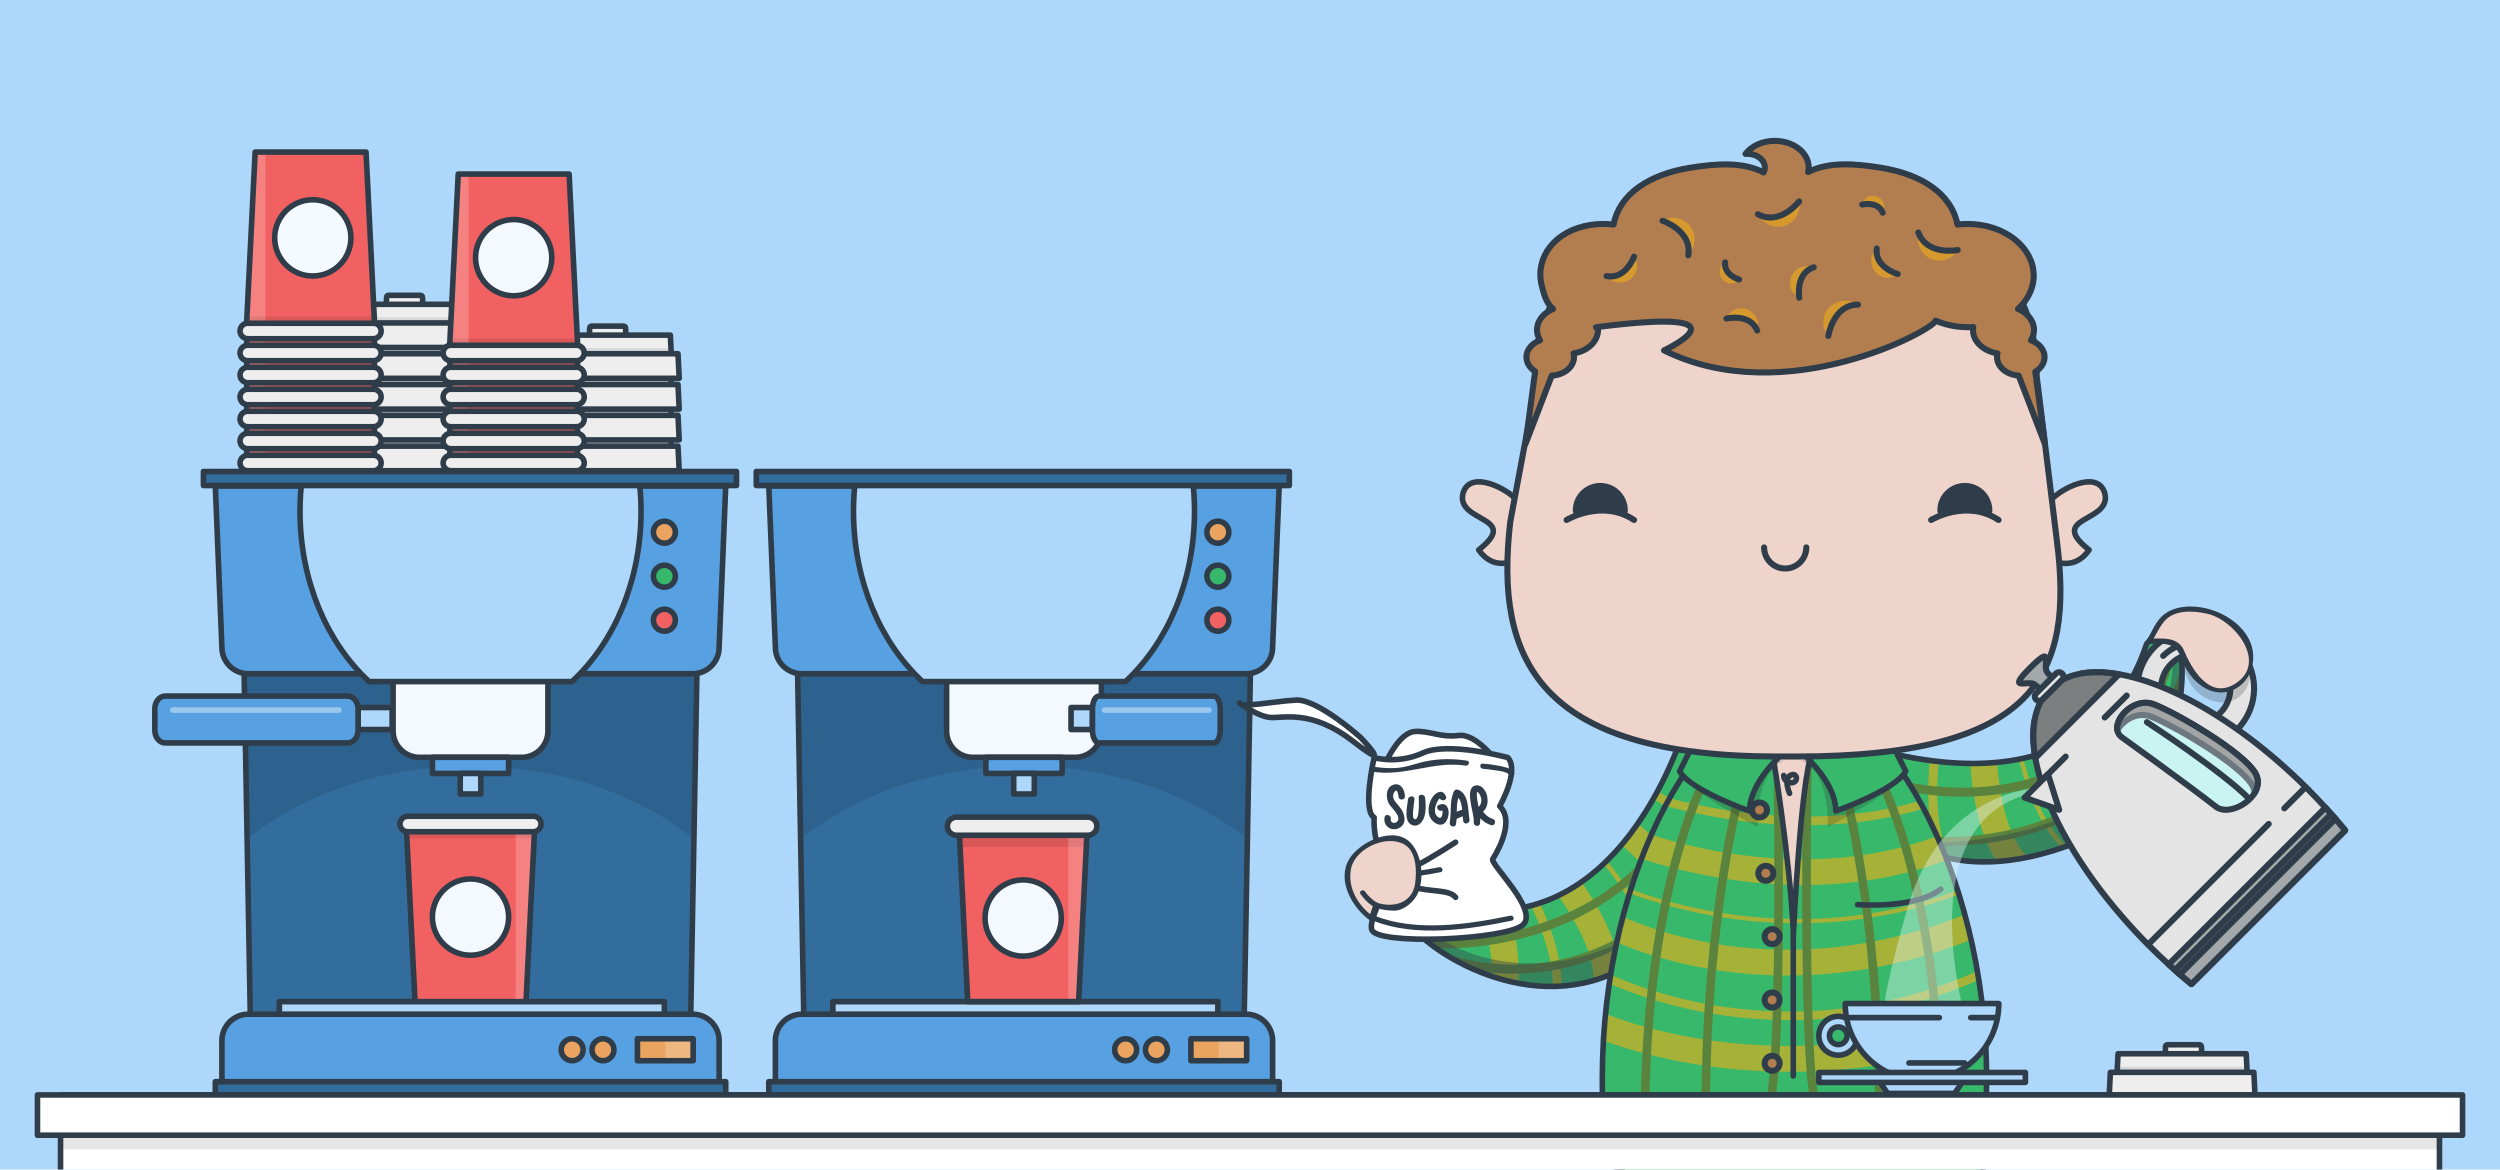 <?xml version="1.0" encoding="iso-8859-1"?>
<!-- Generator: Adobe Illustrator 15.0.0, SVG Export Plug-In . SVG Version: 6.00 Build 0)  -->
<!DOCTYPE svg PUBLIC "-//W3C//DTD SVG 1.1//EN" "http://www.w3.org/Graphics/SVG/1.1/DTD/svg11.dtd">
<svg version="1.1" id="Layer_1" xmlns="http://www.w3.org/2000/svg" xmlns:xlink="http://www.w3.org/1999/xlink" x="0px" y="0px"
	 width="823px" height="385px" viewBox="0 0 823 385" style="enable-background:new 0 0 823 385;" xml:space="preserve">
<rect style="fill:#AED8FB;" width="823" height="385"/>
<g>
	<g>
		<g>
			<polygon style="fill:#336D9D;" points="409.528,338.165 264.673,338.165 262.5,217.581 411.701,217.581 			"/>
			<path style="opacity:0.1;" d="M337.119,252.175c29.028,0,55.178,9.266,73.524,24.078l1.058-58.672H262.5l1.058,58.701
				C281.906,261.453,308.072,252.175,337.119,252.175z"/>
			
				<polygon style="fill:none;stroke:#2F3D4A;stroke-width:1.843;stroke-linecap:round;stroke-linejoin:round;stroke-miterlimit:10;" points="
				409.528,338.165 264.673,338.165 262.5,217.581 411.701,217.581 			"/>
			
				<path style="fill:#F4F9FF;stroke:#2F3D4A;stroke-width:1.843;stroke-linecap:round;stroke-linejoin:round;stroke-miterlimit:10;" d="
				M362.588,240.628c0,4.799-3.893,8.691-8.691,8.691h-33.591c-4.801,0-8.692-3.893-8.692-8.691v-32.393
				c0-4.799,3.892-8.691,8.692-8.691h33.591c4.799,0,8.691,3.893,8.691,8.691V240.628z"/>
			
				<rect x="324.548" y="249.319" style="fill:#57A1E2;stroke:#2F3D4A;stroke-width:1.843;stroke-linecap:round;stroke-linejoin:round;stroke-miterlimit:10;" width="25.107" height="5.312"/>
			
				<rect x="333.712" y="254.631" style="fill:#AED8FB;stroke:#2F3D4A;stroke-width:1.843;stroke-linecap:round;stroke-linejoin:round;stroke-miterlimit:10;" width="6.778" height="6.761"/>
			
				<path style="fill:#57A1E2;stroke:#2F3D4A;stroke-width:1.843;stroke-linecap:round;stroke-linejoin:round;stroke-miterlimit:10;" d="
				M418.944,357.749v-15.186c0-4.8-3.891-8.691-8.691-8.691H263.949c-4.801,0-8.692,3.892-8.692,8.691v15.186H418.944z"/>
			
				<path style="fill:#57A1E2;stroke:#2F3D4A;stroke-width:1.843;stroke-linecap:round;stroke-linejoin:round;stroke-miterlimit:10;" d="
				M253.085,159.992l2.172,53.112c0,4.801,3.892,8.691,8.692,8.691h146.304c4.801,0,8.691-3.891,8.691-8.691l2.173-53.112H253.085z"
				/>
			
				<rect x="253.085" y="356.095" style="fill:#336D9D;stroke:#2F3D4A;stroke-width:1.843;stroke-linecap:round;stroke-linejoin:round;stroke-miterlimit:10;" width="168.032" height="4.608"/>
			<rect x="392.049" y="341.954" style="fill:#EAA460;" width="18.348" height="7.242"/>
			<rect x="401.223" y="341.954" style="opacity:0.2;fill:#FFFFFF;" width="9.174" height="7.242"/>
			
				<rect x="392.049" y="341.954" style="fill:none;stroke:#2F3D4A;stroke-width:1.843;stroke-linecap:round;stroke-linejoin:round;stroke-miterlimit:10;" width="18.348" height="7.242"/>
			
				<circle style="fill:#EAA460;stroke:#2F3D4A;stroke-width:1.843;stroke-linecap:round;stroke-linejoin:round;stroke-miterlimit:10;" cx="380.701" cy="345.575" r="3.621"/>
			
				<circle style="fill:#EAA460;stroke:#2F3D4A;stroke-width:1.843;stroke-linecap:round;stroke-linejoin:round;stroke-miterlimit:10;" cx="370.561" cy="345.575" r="3.622"/>
			
				<circle style="fill:#EAA460;stroke:#2F3D4A;stroke-width:1.843;stroke-linecap:round;stroke-linejoin:round;stroke-miterlimit:10;" cx="400.923" cy="175.202" r="3.622"/>
			
				<circle style="fill:#37B76A;stroke:#2F3D4A;stroke-width:1.843;stroke-linecap:round;stroke-linejoin:round;stroke-miterlimit:10;" cx="400.923" cy="189.688" r="3.622"/>
			
				<circle style="fill:#F26161;stroke:#2F3D4A;stroke-width:1.843;stroke-linecap:round;stroke-linejoin:round;stroke-miterlimit:10;" cx="400.923" cy="204.173" r="3.622"/>
			
				<path style="fill:#AED8FB;stroke:#2F3D4A;stroke-width:1.843;stroke-linecap:round;stroke-linejoin:round;stroke-miterlimit:10;" d="
				M280.97,168.294c0,22.992,8.946,43.384,22.748,56.097h66.766c13.803-12.713,22.751-33.104,22.751-56.097
				c0-3.707-0.235-7.346-0.685-10.896H281.652C281.202,160.948,280.97,164.587,280.97,168.294z"/>
			
				<rect x="274.175" y="329.743" style="fill:#AED8FB;stroke:#2F3D4A;stroke-width:1.843;stroke-linecap:round;stroke-linejoin:round;stroke-miterlimit:10;" width="126.748" height="4.129"/>
		</g>
		
			<rect x="352.588" y="232.921" style="fill:#AED8FB;stroke:#2F3D4A;stroke-width:1.843;stroke-linecap:round;stroke-linejoin:round;stroke-miterlimit:10;" width="7.052" height="7.252"/>
		
			<path style="fill:#57A1E2;stroke:#2F3D4A;stroke-width:1.843;stroke-linecap:round;stroke-linejoin:round;stroke-miterlimit:10;" d="
			M401.701,240.448c0,2.283-0.97,4.133-2.165,4.133h-37.731c-1.195,0-2.165-1.85-2.165-4.133v-7.164c0-2.283,0.97-4.133,2.165-4.133
			h37.731c1.195,0,2.165,1.85,2.165,4.133V240.448z"/>
		
			<line style="opacity:0.4;fill:none;stroke:#FFFFFF;stroke-width:1.843;stroke-linecap:round;stroke-linejoin:round;stroke-miterlimit:10;" x1="363.607" y1="233.757" x2="397.991" y2="233.757"/>
	</g>
	<g>
		<g>
			<polygon style="fill:#336D9D;" points="227.322,338.165 82.467,338.165 80.294,217.581 229.495,217.581 			"/>
			<path style="opacity:0.1;" d="M154.913,252.175c29.028,0,55.178,9.266,73.524,24.078l1.058-58.672H80.294l1.058,58.701
				C99.7,261.453,125.866,252.175,154.913,252.175z"/>
			
				<polygon style="fill:none;stroke:#2F3D4A;stroke-width:1.843;stroke-linecap:round;stroke-linejoin:round;stroke-miterlimit:10;" points="
				227.322,338.165 82.467,338.165 80.294,217.581 229.495,217.581 			"/>
			
				<path style="fill:#F4F9FF;stroke:#2F3D4A;stroke-width:1.843;stroke-linecap:round;stroke-linejoin:round;stroke-miterlimit:10;" d="
				M180.382,240.628c0,4.799-3.893,8.691-8.691,8.691H138.1c-4.801,0-8.692-3.893-8.692-8.691v-32.393
				c0-4.799,3.892-8.691,8.692-8.691h33.591c4.799,0,8.691,3.893,8.691,8.691V240.628z"/>
			
				<rect x="142.342" y="249.319" style="fill:#57A1E2;stroke:#2F3D4A;stroke-width:1.843;stroke-linecap:round;stroke-linejoin:round;stroke-miterlimit:10;" width="25.107" height="5.312"/>
			
				<rect x="151.506" y="254.631" style="fill:#AED8FB;stroke:#2F3D4A;stroke-width:1.843;stroke-linecap:round;stroke-linejoin:round;stroke-miterlimit:10;" width="6.778" height="6.761"/>
			
				<path style="fill:#57A1E2;stroke:#2F3D4A;stroke-width:1.843;stroke-linecap:round;stroke-linejoin:round;stroke-miterlimit:10;" d="
				M236.738,357.749v-15.186c0-4.8-3.891-8.691-8.691-8.691H81.743c-4.801,0-8.692,3.892-8.692,8.691v15.186H236.738z"/>
			
				<path style="fill:#57A1E2;stroke:#2F3D4A;stroke-width:1.843;stroke-linecap:round;stroke-linejoin:round;stroke-miterlimit:10;" d="
				M70.879,159.992l2.172,53.112c0,4.801,3.892,8.691,8.692,8.691h146.304c4.801,0,8.691-3.891,8.691-8.691l2.173-53.112H70.879z"/>
			
				<rect x="70.879" y="356.095" style="fill:#336D9D;stroke:#2F3D4A;stroke-width:1.843;stroke-linecap:round;stroke-linejoin:round;stroke-miterlimit:10;" width="168.032" height="4.608"/>
			<rect x="209.843" y="341.954" style="fill:#EAA460;" width="18.348" height="7.242"/>
			<rect x="219.017" y="341.954" style="opacity:0.2;fill:#FFFFFF;" width="9.174" height="7.242"/>
			
				<rect x="209.843" y="341.954" style="fill:none;stroke:#2F3D4A;stroke-width:1.843;stroke-linecap:round;stroke-linejoin:round;stroke-miterlimit:10;" width="18.348" height="7.242"/>
			
				<circle style="fill:#EAA460;stroke:#2F3D4A;stroke-width:1.843;stroke-linecap:round;stroke-linejoin:round;stroke-miterlimit:10;" cx="198.495" cy="345.575" r="3.621"/>
			
				<circle style="fill:#EAA460;stroke:#2F3D4A;stroke-width:1.843;stroke-linecap:round;stroke-linejoin:round;stroke-miterlimit:10;" cx="188.355" cy="345.575" r="3.622"/>
			
				<circle style="fill:#EAA460;stroke:#2F3D4A;stroke-width:1.843;stroke-linecap:round;stroke-linejoin:round;stroke-miterlimit:10;" cx="218.717" cy="175.202" r="3.622"/>
			
				<circle style="fill:#37B76A;stroke:#2F3D4A;stroke-width:1.843;stroke-linecap:round;stroke-linejoin:round;stroke-miterlimit:10;" cx="218.717" cy="189.688" r="3.622"/>
			
				<circle style="fill:#F26161;stroke:#2F3D4A;stroke-width:1.843;stroke-linecap:round;stroke-linejoin:round;stroke-miterlimit:10;" cx="218.717" cy="204.173" r="3.622"/>
			
				<path style="fill:#AED8FB;stroke:#2F3D4A;stroke-width:1.843;stroke-linecap:round;stroke-linejoin:round;stroke-miterlimit:10;" d="
				M98.764,168.294c0,22.992,8.946,43.384,22.748,56.097h66.766c13.803-12.713,22.751-33.104,22.751-56.097
				c0-3.707-0.235-7.346-0.685-10.896H99.446C98.996,160.948,98.764,164.587,98.764,168.294z"/>
			<g>
				<polygon style="fill:#F26161;" points="173.148,330.151 136.642,330.151 133.774,272.544 176.016,272.544 				"/>
				
					<circle style="fill:#F4F9FF;stroke:#2F3D4A;stroke-width:1.843;stroke-linecap:round;stroke-linejoin:round;stroke-miterlimit:10;" cx="154.896" cy="301.905" r="12.554"/>
				<polygon style="opacity:0.1;" points="175.483,276.001 175.649,272.665 134.141,272.665 134.309,276.001 				"/>
				<polygon style="opacity:0.2;fill:#FFFFFF;" points="169.745,273.102 169.745,330.71 173.148,330.71 176.016,273.102 				"/>
				
					<polygon style="fill:none;stroke:#2F3D4A;stroke-width:1.843;stroke-linecap:round;stroke-linejoin:round;stroke-miterlimit:10;" points="
					173.148,330.151 136.642,330.151 133.774,272.544 176.016,272.544 				"/>
				
					<path style="fill:#EEEEEE;stroke:#2F3D4A;stroke-width:1.843;stroke-linecap:round;stroke-linejoin:round;stroke-miterlimit:10;" d="
					M178.127,271.258c0,1.404-1.14,2.545-2.546,2.545h-41.372c-1.406,0-2.546-1.141-2.546-2.545l0,0c0-1.407,1.14-2.548,2.546-2.548
					h41.372C176.987,268.71,178.127,269.851,178.127,271.258L178.127,271.258z"/>
			</g>
			
				<rect x="91.969" y="329.743" style="fill:#AED8FB;stroke:#2F3D4A;stroke-width:1.843;stroke-linecap:round;stroke-linejoin:round;stroke-miterlimit:10;" width="126.748" height="4.129"/>
		</g>
		
			<rect x="117.878" y="232.921" style="fill:#AED8FB;stroke:#2F3D4A;stroke-width:1.843;stroke-linecap:round;stroke-linejoin:round;stroke-miterlimit:10;" width="11.219" height="7.252"/>
		
			<path style="fill:#57A1E2;stroke:#2F3D4A;stroke-width:1.843;stroke-linecap:round;stroke-linejoin:round;stroke-miterlimit:10;" d="
			M50.969,240.448c0,2.283,1.541,4.133,3.442,4.133h60.023c1.902,0,3.443-1.85,3.443-4.133v-7.164c0-2.283-1.541-4.133-3.443-4.133
			H54.411c-1.901,0-3.442,1.85-3.442,4.133V240.448z"/>
		
			<line style="opacity:0.4;fill:none;stroke:#FFFFFF;stroke-width:1.843;stroke-linecap:round;stroke-linejoin:round;stroke-miterlimit:10;" x1="111.566" y1="233.757" x2="56.869" y2="233.757"/>
	</g>
	<g>
		<g>
			
				<path style="fill:#EEEEEE;stroke:#2F3D4A;stroke-width:1.843;stroke-linecap:round;stroke-linejoin:round;stroke-miterlimit:10;" d="
				M139.241,142.25l-0.157-3.837c0-0.348-0.281-0.629-0.628-0.629h-10.571c-0.347,0-0.628,0.281-0.628,0.629l-0.157,3.837H139.241z"
				/>
			<polygon style="fill:#EEEEEE;" points="111.622,140.755 111.264,147.974 154.178,147.974 153.818,140.755 			"/>
			<polygon style="opacity:0.1;" points="111.264,147.974 154.178,147.974 154.031,145.027 111.41,145.027 			"/>
			
				<polygon style="fill:none;stroke:#2F3D4A;stroke-width:1.843;stroke-linecap:round;stroke-linejoin:round;stroke-miterlimit:10;" points="
				111.622,140.755 111.264,147.974 154.178,147.974 153.818,140.755 			"/>
			
				<polygon style="fill:#EEEEEE;stroke:#2F3D4A;stroke-width:1.843;stroke-linecap:round;stroke-linejoin:round;stroke-miterlimit:10;" points="
				109.102,146.876 108.699,154.958 156.741,154.958 156.34,146.876 			"/>
			
				<path style="fill:#EEEEEE;stroke:#2F3D4A;stroke-width:1.843;stroke-linecap:round;stroke-linejoin:round;stroke-miterlimit:10;" d="
				M139.241,132.11l-0.157-3.838c0-0.347-0.281-0.629-0.628-0.629h-10.571c-0.347,0-0.628,0.282-0.628,0.629l-0.157,3.838H139.241z"
				/>
			<polygon style="fill:#EEEEEE;" points="111.622,130.615 111.264,137.833 154.178,137.833 153.818,130.615 			"/>
			<polygon style="opacity:0.1;" points="111.264,137.833 154.178,137.833 154.031,134.888 111.41,134.888 			"/>
			
				<polygon style="fill:none;stroke:#2F3D4A;stroke-width:1.843;stroke-linecap:round;stroke-linejoin:round;stroke-miterlimit:10;" points="
				111.622,130.615 111.264,137.833 154.178,137.833 153.818,130.615 			"/>
			
				<polygon style="fill:#EEEEEE;stroke:#2F3D4A;stroke-width:1.843;stroke-linecap:round;stroke-linejoin:round;stroke-miterlimit:10;" points="
				109.102,136.735 108.699,144.817 156.741,144.817 156.34,136.735 			"/>
			
				<path style="fill:#EEEEEE;stroke:#2F3D4A;stroke-width:1.843;stroke-linecap:round;stroke-linejoin:round;stroke-miterlimit:10;" d="
				M139.241,121.97l-0.157-3.838c0-0.346-0.281-0.627-0.628-0.627h-10.571c-0.347,0-0.628,0.281-0.628,0.627l-0.157,3.838H139.241z"
				/>
			<polygon style="fill:#EEEEEE;" points="111.622,120.476 111.264,127.693 154.178,127.693 153.818,120.476 			"/>
			<polygon style="opacity:0.1;" points="111.264,127.693 154.178,127.693 154.031,124.747 111.41,124.747 			"/>
			
				<polygon style="fill:none;stroke:#2F3D4A;stroke-width:1.843;stroke-linecap:round;stroke-linejoin:round;stroke-miterlimit:10;" points="
				111.622,120.476 111.264,127.693 154.178,127.693 153.818,120.476 			"/>
			
				<polygon style="fill:#EEEEEE;stroke:#2F3D4A;stroke-width:1.843;stroke-linecap:round;stroke-linejoin:round;stroke-miterlimit:10;" points="
				109.102,126.596 108.699,134.679 156.741,134.679 156.34,126.596 			"/>
			
				<path style="fill:#EEEEEE;stroke:#2F3D4A;stroke-width:1.843;stroke-linecap:round;stroke-linejoin:round;stroke-miterlimit:10;" d="
				M139.241,111.831l-0.157-3.838c0-0.348-0.281-0.629-0.628-0.629h-10.571c-0.347,0-0.628,0.281-0.628,0.629l-0.157,3.838H139.241z
				"/>
			<polygon style="fill:#EEEEEE;" points="111.622,110.335 111.264,117.554 154.178,117.554 153.818,110.335 			"/>
			<polygon style="opacity:0.1;" points="111.264,117.554 154.178,117.554 154.031,114.606 111.41,114.606 			"/>
			
				<polygon style="fill:none;stroke:#2F3D4A;stroke-width:1.843;stroke-linecap:round;stroke-linejoin:round;stroke-miterlimit:10;" points="
				111.622,110.335 111.264,117.554 154.178,117.554 153.818,110.335 			"/>
			
				<polygon style="fill:#EEEEEE;stroke:#2F3D4A;stroke-width:1.843;stroke-linecap:round;stroke-linejoin:round;stroke-miterlimit:10;" points="
				109.102,116.456 108.699,124.538 156.741,124.538 156.34,116.456 			"/>
			
				<path style="fill:#EEEEEE;stroke:#2F3D4A;stroke-width:1.843;stroke-linecap:round;stroke-linejoin:round;stroke-miterlimit:10;" d="
				M139.241,101.69l-0.157-3.838c0-0.346-0.281-0.628-0.628-0.628h-10.571c-0.347,0-0.628,0.282-0.628,0.628l-0.157,3.838H139.241z"
				/>
			<polygon style="fill:#EEEEEE;" points="111.622,100.195 111.264,107.414 154.178,107.414 153.818,100.195 			"/>
			<polygon style="opacity:0.1;" points="111.264,107.414 154.178,107.414 154.031,104.468 111.41,104.468 			"/>
			
				<polygon style="fill:none;stroke:#2F3D4A;stroke-width:1.843;stroke-linecap:round;stroke-linejoin:round;stroke-miterlimit:10;" points="
				111.622,100.195 111.264,107.414 154.178,107.414 153.818,100.195 			"/>
			
				<polygon style="fill:#EEEEEE;stroke:#2F3D4A;stroke-width:1.843;stroke-linecap:round;stroke-linejoin:round;stroke-miterlimit:10;" points="
				109.102,106.316 108.699,114.397 156.741,114.397 156.34,106.316 			"/>
		</g>
		<g>
			<polygon style="fill:#F26161;" points="83.992,93.515 120.499,93.515 123.366,151.124 81.125,151.124 			"/>
			
				<circle style="fill:#F4F9FF;stroke:#2F3D4A;stroke-width:1.843;stroke-linecap:round;stroke-linejoin:round;stroke-miterlimit:10;" cx="102.246" cy="121.038" r="12.554"/>
			<polygon style="opacity:0.1;" points="81.658,147.666 81.491,151.002 123,151.002 122.833,147.666 			"/>
			<polygon style="opacity:0.2;fill:#FFFFFF;" points="87.396,151.124 87.396,93.515 83.992,93.515 81.125,151.124 			"/>
			
				<polygon style="fill:none;stroke:#2F3D4A;stroke-width:1.843;stroke-linecap:round;stroke-linejoin:round;stroke-miterlimit:10;" points="
				83.992,93.515 120.499,93.515 123.366,151.124 81.125,151.124 			"/>
			
				<path style="fill:#EEEEEE;stroke:#2F3D4A;stroke-width:1.843;stroke-linecap:round;stroke-linejoin:round;stroke-miterlimit:10;" d="
				M79.015,152.409c0-1.404,1.138-2.544,2.544-2.544h41.374c1.406,0,2.546,1.14,2.546,2.544l0,0c0,1.408-1.14,2.549-2.546,2.549
				H81.559C80.152,154.958,79.015,153.817,79.015,152.409L79.015,152.409z"/>
			<polygon style="fill:#F26161;" points="83.992,86.272 120.499,86.272 123.366,143.881 81.125,143.881 			"/>
			
				<circle style="fill:#F4F9FF;stroke:#2F3D4A;stroke-width:1.843;stroke-linecap:round;stroke-linejoin:round;stroke-miterlimit:10;" cx="102.246" cy="113.796" r="12.554"/>
			<polygon style="opacity:0.1;" points="81.658,140.425 81.491,143.76 123,143.76 122.833,140.425 			"/>
			<polygon style="opacity:0.2;fill:#FFFFFF;" points="87.396,143.881 87.396,86.272 83.992,86.272 81.125,143.881 			"/>
			
				<polygon style="fill:none;stroke:#2F3D4A;stroke-width:1.843;stroke-linecap:round;stroke-linejoin:round;stroke-miterlimit:10;" points="
				83.992,86.272 120.499,86.272 123.366,143.881 81.125,143.881 			"/>
			
				<path style="fill:#EEEEEE;stroke:#2F3D4A;stroke-width:1.843;stroke-linecap:round;stroke-linejoin:round;stroke-miterlimit:10;" d="
				M79.015,145.167c0-1.404,1.138-2.545,2.544-2.545h41.374c1.406,0,2.546,1.141,2.546,2.545l0,0c0,1.408-1.14,2.548-2.546,2.548
				H81.559C80.152,147.715,79.015,146.575,79.015,145.167L79.015,145.167z"/>
			<polygon style="fill:#F26161;" points="83.992,79.03 120.499,79.03 123.366,136.638 81.125,136.638 			"/>
			
				<circle style="fill:#F4F9FF;stroke:#2F3D4A;stroke-width:1.843;stroke-linecap:round;stroke-linejoin:round;stroke-miterlimit:10;" cx="102.246" cy="106.553" r="12.554"/>
			<polygon style="opacity:0.1;" points="81.658,133.181 81.491,136.517 123,136.517 122.833,133.181 			"/>
			<polygon style="opacity:0.2;fill:#FFFFFF;" points="87.396,136.638 87.396,79.03 83.992,79.03 81.125,136.638 			"/>
			
				<polygon style="fill:none;stroke:#2F3D4A;stroke-width:1.843;stroke-linecap:round;stroke-linejoin:round;stroke-miterlimit:10;" points="
				83.992,79.03 120.499,79.03 123.366,136.638 81.125,136.638 			"/>
			
				<path style="fill:#EEEEEE;stroke:#2F3D4A;stroke-width:1.843;stroke-linecap:round;stroke-linejoin:round;stroke-miterlimit:10;" d="
				M79.015,137.924c0-1.404,1.138-2.544,2.544-2.544h41.374c1.406,0,2.546,1.14,2.546,2.544l0,0c0,1.408-1.14,2.548-2.546,2.548
				H81.559C80.152,140.472,79.015,139.332,79.015,137.924L79.015,137.924z"/>
			<polygon style="fill:#F26161;" points="83.992,71.786 120.499,71.786 123.366,129.396 81.125,129.396 			"/>
			
				<circle style="fill:#F4F9FF;stroke:#2F3D4A;stroke-width:1.843;stroke-linecap:round;stroke-linejoin:round;stroke-miterlimit:10;" cx="102.246" cy="99.31" r="12.554"/>
			<polygon style="opacity:0.1;" points="81.658,125.938 81.491,129.274 123,129.274 122.833,125.938 			"/>
			<polygon style="opacity:0.2;fill:#FFFFFF;" points="87.396,129.396 87.396,71.786 83.992,71.786 81.125,129.396 			"/>
			
				<polygon style="fill:none;stroke:#2F3D4A;stroke-width:1.843;stroke-linecap:round;stroke-linejoin:round;stroke-miterlimit:10;" points="
				83.992,71.786 120.499,71.786 123.366,129.396 81.125,129.396 			"/>
			
				<path style="fill:#EEEEEE;stroke:#2F3D4A;stroke-width:1.843;stroke-linecap:round;stroke-linejoin:round;stroke-miterlimit:10;" d="
				M79.015,130.681c0-1.404,1.138-2.544,2.544-2.544h41.374c1.406,0,2.546,1.14,2.546,2.544l0,0c0,1.408-1.14,2.549-2.546,2.549
				H81.559C80.152,133.229,79.015,132.089,79.015,130.681L79.015,130.681z"/>
			<polygon style="fill:#F26161;" points="83.992,64.544 120.499,64.544 123.366,122.152 81.125,122.152 			"/>
			
				<circle style="fill:#F4F9FF;stroke:#2F3D4A;stroke-width:1.843;stroke-linecap:round;stroke-linejoin:round;stroke-miterlimit:10;" cx="102.246" cy="92.067" r="12.554"/>
			<polygon style="opacity:0.1;" points="81.658,118.696 81.491,122.031 123,122.031 122.833,118.696 			"/>
			<polygon style="opacity:0.2;fill:#FFFFFF;" points="87.396,122.152 87.396,64.544 83.992,64.544 81.125,122.152 			"/>
			
				<polygon style="fill:none;stroke:#2F3D4A;stroke-width:1.843;stroke-linecap:round;stroke-linejoin:round;stroke-miterlimit:10;" points="
				83.992,64.544 120.499,64.544 123.366,122.152 81.125,122.152 			"/>
			
				<path style="fill:#EEEEEE;stroke:#2F3D4A;stroke-width:1.843;stroke-linecap:round;stroke-linejoin:round;stroke-miterlimit:10;" d="
				M79.015,123.438c0-1.404,1.138-2.545,2.544-2.545h41.374c1.406,0,2.546,1.141,2.546,2.545l0,0c0,1.408-1.14,2.548-2.546,2.548
				H81.559C80.152,125.986,79.015,124.847,79.015,123.438L79.015,123.438z"/>
			<polygon style="fill:#F26161;" points="83.992,57.302 120.499,57.302 123.366,114.909 81.125,114.909 			"/>
			
				<circle style="fill:#F4F9FF;stroke:#2F3D4A;stroke-width:1.843;stroke-linecap:round;stroke-linejoin:round;stroke-miterlimit:10;" cx="102.246" cy="84.824" r="12.554"/>
			<polygon style="opacity:0.1;" points="81.658,111.452 81.491,114.788 123,114.788 122.833,111.452 			"/>
			<polygon style="opacity:0.2;fill:#FFFFFF;" points="87.396,114.909 87.396,57.302 83.992,57.302 81.125,114.909 			"/>
			
				<polygon style="fill:none;stroke:#2F3D4A;stroke-width:1.843;stroke-linecap:round;stroke-linejoin:round;stroke-miterlimit:10;" points="
				83.992,57.302 120.499,57.302 123.366,114.909 81.125,114.909 			"/>
			
				<path style="fill:#EEEEEE;stroke:#2F3D4A;stroke-width:1.843;stroke-linecap:round;stroke-linejoin:round;stroke-miterlimit:10;" d="
				M79.015,116.196c0-1.405,1.138-2.545,2.544-2.545h41.374c1.406,0,2.546,1.14,2.546,2.545l0,0c0,1.407-1.14,2.547-2.546,2.547
				H81.559C80.152,118.743,79.015,117.604,79.015,116.196L79.015,116.196z"/>
			<polygon style="fill:#F26161;" points="83.992,50.06 120.499,50.06 123.366,107.667 81.125,107.667 			"/>
			
				<circle style="fill:#F4F9FF;stroke:#2F3D4A;stroke-width:1.843;stroke-linecap:round;stroke-linejoin:round;stroke-miterlimit:10;" cx="102.97" cy="78.306" r="12.554"/>
			<polygon style="opacity:0.1;" points="81.658,104.21 81.491,107.546 123,107.546 122.833,104.21 			"/>
			<polygon style="opacity:0.2;fill:#FFFFFF;" points="87.396,107.667 87.396,50.06 83.992,50.06 81.125,107.667 			"/>
			
				<polygon style="fill:none;stroke:#2F3D4A;stroke-width:1.843;stroke-linecap:round;stroke-linejoin:round;stroke-miterlimit:10;" points="
				83.992,50.06 120.499,50.06 123.366,107.667 81.125,107.667 			"/>
			
				<path style="fill:#EEEEEE;stroke:#2F3D4A;stroke-width:1.843;stroke-linecap:round;stroke-linejoin:round;stroke-miterlimit:10;" d="
				M79.015,108.952c0-1.404,1.138-2.544,2.544-2.544h41.374c1.406,0,2.546,1.14,2.546,2.544l0,0c0,1.408-1.14,2.549-2.546,2.549
				H81.559C80.152,111.501,79.015,110.36,79.015,108.952L79.015,108.952z"/>
		</g>
	</g>
	<g>
		<g>
			
				<path style="fill:#EEEEEE;stroke:#2F3D4A;stroke-width:1.843;stroke-linecap:round;stroke-linejoin:round;stroke-miterlimit:10;" d="
				M206.097,142.25l-0.156-3.837c0-0.348-0.282-0.629-0.628-0.629h-10.571c-0.348,0-0.628,0.281-0.628,0.629l-0.158,3.837H206.097z"
				/>
			<polygon style="fill:#EEEEEE;" points="178.479,140.755 178.119,147.974 221.034,147.974 220.675,140.755 			"/>
			<polygon style="opacity:0.1;" points="178.119,147.974 221.034,147.974 220.887,145.027 178.267,145.027 			"/>
			
				<polygon style="fill:none;stroke:#2F3D4A;stroke-width:1.843;stroke-linecap:round;stroke-linejoin:round;stroke-miterlimit:10;" points="
				178.479,140.755 178.119,147.974 221.034,147.974 220.675,140.755 			"/>
			
				<polygon style="fill:#EEEEEE;stroke:#2F3D4A;stroke-width:1.843;stroke-linecap:round;stroke-linejoin:round;stroke-miterlimit:10;" points="
				175.957,146.876 175.556,154.958 223.597,154.958 223.195,146.876 			"/>
			
				<path style="fill:#EEEEEE;stroke:#2F3D4A;stroke-width:1.843;stroke-linecap:round;stroke-linejoin:round;stroke-miterlimit:10;" d="
				M206.097,132.11l-0.156-3.838c0-0.347-0.282-0.629-0.628-0.629h-10.571c-0.348,0-0.628,0.282-0.628,0.629l-0.158,3.838H206.097z"
				/>
			<polygon style="fill:#EEEEEE;" points="178.479,130.615 178.119,137.833 221.034,137.833 220.675,130.615 			"/>
			<polygon style="opacity:0.1;" points="178.119,137.833 221.034,137.833 220.887,134.888 178.267,134.888 			"/>
			
				<polygon style="fill:none;stroke:#2F3D4A;stroke-width:1.843;stroke-linecap:round;stroke-linejoin:round;stroke-miterlimit:10;" points="
				178.479,130.615 178.119,137.833 221.034,137.833 220.675,130.615 			"/>
			
				<polygon style="fill:#EEEEEE;stroke:#2F3D4A;stroke-width:1.843;stroke-linecap:round;stroke-linejoin:round;stroke-miterlimit:10;" points="
				175.957,136.735 175.556,144.817 223.597,144.817 223.195,136.735 			"/>
			
				<path style="fill:#EEEEEE;stroke:#2F3D4A;stroke-width:1.843;stroke-linecap:round;stroke-linejoin:round;stroke-miterlimit:10;" d="
				M206.097,121.97l-0.156-3.838c0-0.346-0.282-0.627-0.628-0.627h-10.571c-0.348,0-0.628,0.281-0.628,0.627l-0.158,3.838H206.097z"
				/>
			<polygon style="fill:#EEEEEE;" points="178.479,120.476 178.119,127.693 221.034,127.693 220.675,120.476 			"/>
			<polygon style="opacity:0.1;" points="178.119,127.693 221.034,127.693 220.887,124.747 178.267,124.747 			"/>
			
				<polygon style="fill:none;stroke:#2F3D4A;stroke-width:1.843;stroke-linecap:round;stroke-linejoin:round;stroke-miterlimit:10;" points="
				178.479,120.476 178.119,127.693 221.034,127.693 220.675,120.476 			"/>
			
				<polygon style="fill:#EEEEEE;stroke:#2F3D4A;stroke-width:1.843;stroke-linecap:round;stroke-linejoin:round;stroke-miterlimit:10;" points="
				175.957,126.596 175.556,134.679 223.597,134.679 223.195,126.596 			"/>
			
				<path style="fill:#EEEEEE;stroke:#2F3D4A;stroke-width:1.843;stroke-linecap:round;stroke-linejoin:round;stroke-miterlimit:10;" d="
				M206.097,111.831l-0.156-3.838c0-0.348-0.282-0.629-0.628-0.629h-10.571c-0.348,0-0.628,0.281-0.628,0.629l-0.158,3.838H206.097z
				"/>
			<polygon style="fill:#EEEEEE;" points="178.479,110.335 178.119,117.554 221.034,117.554 220.675,110.335 			"/>
			<polygon style="opacity:0.1;" points="178.119,117.554 221.034,117.554 220.887,114.606 178.267,114.606 			"/>
			
				<polygon style="fill:none;stroke:#2F3D4A;stroke-width:1.843;stroke-linecap:round;stroke-linejoin:round;stroke-miterlimit:10;" points="
				178.479,110.335 178.119,117.554 221.034,117.554 220.675,110.335 			"/>
			
				<polygon style="fill:#EEEEEE;stroke:#2F3D4A;stroke-width:1.843;stroke-linecap:round;stroke-linejoin:round;stroke-miterlimit:10;" points="
				175.957,116.456 175.556,124.538 223.597,124.538 223.195,116.456 			"/>
		</g>
		<g>
			<polygon style="fill:#F26161;" points="150.848,93.515 187.355,93.515 190.223,151.124 147.98,151.124 			"/>
			
				<circle style="fill:#F4F9FF;stroke:#2F3D4A;stroke-width:1.843;stroke-linecap:round;stroke-linejoin:round;stroke-miterlimit:10;" cx="169.102" cy="121.038" r="12.555"/>
			<polygon style="opacity:0.1;" points="148.515,147.666 148.347,151.002 189.856,151.002 189.689,147.666 			"/>
			<polygon style="opacity:0.2;fill:#FFFFFF;" points="154.251,151.124 154.251,93.515 150.848,93.515 147.98,151.124 			"/>
			
				<polygon style="fill:none;stroke:#2F3D4A;stroke-width:1.843;stroke-linecap:round;stroke-linejoin:round;stroke-miterlimit:10;" points="
				150.848,93.515 187.355,93.515 190.223,151.124 147.98,151.124 			"/>
			
				<path style="fill:#EEEEEE;stroke:#2F3D4A;stroke-width:1.843;stroke-linecap:round;stroke-linejoin:round;stroke-miterlimit:10;" d="
				M145.87,152.409c0-1.404,1.139-2.544,2.545-2.544h41.373c1.406,0,2.546,1.14,2.546,2.544l0,0c0,1.408-1.14,2.549-2.546,2.549
				h-41.373C147.009,154.958,145.87,153.817,145.87,152.409L145.87,152.409z"/>
			<polygon style="fill:#F26161;" points="150.848,86.272 187.355,86.272 190.223,143.881 147.98,143.881 			"/>
			
				<circle style="fill:#F4F9FF;stroke:#2F3D4A;stroke-width:1.843;stroke-linecap:round;stroke-linejoin:round;stroke-miterlimit:10;" cx="169.102" cy="113.796" r="12.555"/>
			<polygon style="opacity:0.1;" points="148.515,140.425 148.347,143.76 189.856,143.76 189.689,140.425 			"/>
			<polygon style="opacity:0.2;fill:#FFFFFF;" points="154.251,143.881 154.251,86.272 150.848,86.272 147.98,143.881 			"/>
			
				<polygon style="fill:none;stroke:#2F3D4A;stroke-width:1.843;stroke-linecap:round;stroke-linejoin:round;stroke-miterlimit:10;" points="
				150.848,86.272 187.355,86.272 190.223,143.881 147.98,143.881 			"/>
			
				<path style="fill:#EEEEEE;stroke:#2F3D4A;stroke-width:1.843;stroke-linecap:round;stroke-linejoin:round;stroke-miterlimit:10;" d="
				M145.87,145.167c0-1.404,1.139-2.545,2.545-2.545h41.373c1.406,0,2.546,1.141,2.546,2.545l0,0c0,1.408-1.14,2.548-2.546,2.548
				h-41.373C147.009,147.715,145.87,146.575,145.87,145.167L145.87,145.167z"/>
			<polygon style="fill:#F26161;" points="150.848,79.03 187.355,79.03 190.223,136.638 147.98,136.638 			"/>
			
				<circle style="fill:#F4F9FF;stroke:#2F3D4A;stroke-width:1.843;stroke-linecap:round;stroke-linejoin:round;stroke-miterlimit:10;" cx="169.102" cy="106.553" r="12.555"/>
			<polygon style="opacity:0.1;" points="148.515,133.181 148.347,136.517 189.856,136.517 189.689,133.181 			"/>
			<polygon style="opacity:0.2;fill:#FFFFFF;" points="154.251,136.638 154.251,79.03 150.848,79.03 147.98,136.638 			"/>
			
				<polygon style="fill:none;stroke:#2F3D4A;stroke-width:1.843;stroke-linecap:round;stroke-linejoin:round;stroke-miterlimit:10;" points="
				150.848,79.03 187.355,79.03 190.223,136.638 147.98,136.638 			"/>
			
				<path style="fill:#EEEEEE;stroke:#2F3D4A;stroke-width:1.843;stroke-linecap:round;stroke-linejoin:round;stroke-miterlimit:10;" d="
				M145.87,137.924c0-1.404,1.139-2.544,2.545-2.544h41.373c1.406,0,2.546,1.14,2.546,2.544l0,0c0,1.408-1.14,2.548-2.546,2.548
				h-41.373C147.009,140.472,145.87,139.332,145.87,137.924L145.87,137.924z"/>
			<polygon style="fill:#F26161;" points="150.848,71.786 187.355,71.786 190.223,129.396 147.98,129.396 			"/>
			
				<circle style="fill:#F4F9FF;stroke:#2F3D4A;stroke-width:1.843;stroke-linecap:round;stroke-linejoin:round;stroke-miterlimit:10;" cx="169.102" cy="99.31" r="12.555"/>
			<polygon style="opacity:0.1;" points="148.515,125.938 148.347,129.274 189.856,129.274 189.689,125.938 			"/>
			<polygon style="opacity:0.2;fill:#FFFFFF;" points="154.251,129.396 154.251,71.786 150.848,71.786 147.98,129.396 			"/>
			
				<polygon style="fill:none;stroke:#2F3D4A;stroke-width:1.843;stroke-linecap:round;stroke-linejoin:round;stroke-miterlimit:10;" points="
				150.848,71.786 187.355,71.786 190.223,129.396 147.98,129.396 			"/>
			
				<path style="fill:#EEEEEE;stroke:#2F3D4A;stroke-width:1.843;stroke-linecap:round;stroke-linejoin:round;stroke-miterlimit:10;" d="
				M145.87,130.681c0-1.404,1.139-2.544,2.545-2.544h41.373c1.406,0,2.546,1.14,2.546,2.544l0,0c0,1.408-1.14,2.549-2.546,2.549
				h-41.373C147.009,133.229,145.87,132.089,145.87,130.681L145.87,130.681z"/>
			<polygon style="fill:#F26161;" points="150.848,64.544 187.355,64.544 190.223,122.152 147.98,122.152 			"/>
			
				<circle style="fill:#F4F9FF;stroke:#2F3D4A;stroke-width:1.843;stroke-linecap:round;stroke-linejoin:round;stroke-miterlimit:10;" cx="169.102" cy="92.067" r="12.555"/>
			<polygon style="opacity:0.1;" points="148.515,118.696 148.347,122.031 189.856,122.031 189.689,118.696 			"/>
			<polygon style="opacity:0.2;fill:#FFFFFF;" points="154.251,122.152 154.251,64.544 150.848,64.544 147.98,122.152 			"/>
			
				<polygon style="fill:none;stroke:#2F3D4A;stroke-width:1.843;stroke-linecap:round;stroke-linejoin:round;stroke-miterlimit:10;" points="
				150.848,64.544 187.355,64.544 190.223,122.152 147.98,122.152 			"/>
			
				<path style="fill:#EEEEEE;stroke:#2F3D4A;stroke-width:1.843;stroke-linecap:round;stroke-linejoin:round;stroke-miterlimit:10;" d="
				M145.87,123.438c0-1.404,1.139-2.545,2.545-2.545h41.373c1.406,0,2.546,1.141,2.546,2.545l0,0c0,1.408-1.14,2.548-2.546,2.548
				h-41.373C147.009,125.986,145.87,124.847,145.87,123.438L145.87,123.438z"/>
			<polygon style="fill:#F26161;" points="150.848,57.302 187.355,57.302 190.223,114.909 147.98,114.909 			"/>
			
				<circle style="fill:#F4F9FF;stroke:#2F3D4A;stroke-width:1.843;stroke-linecap:round;stroke-linejoin:round;stroke-miterlimit:10;" cx="169.102" cy="84.824" r="12.555"/>
			<polygon style="opacity:0.1;" points="148.515,111.452 148.347,114.788 189.856,114.788 189.689,111.452 			"/>
			<polygon style="opacity:0.2;fill:#FFFFFF;" points="154.251,114.909 154.251,57.302 150.848,57.302 147.98,114.909 			"/>
			
				<polygon style="fill:none;stroke:#2F3D4A;stroke-width:1.843;stroke-linecap:round;stroke-linejoin:round;stroke-miterlimit:10;" points="
				150.848,57.302 187.355,57.302 190.223,114.909 147.98,114.909 			"/>
			
				<path style="fill:#EEEEEE;stroke:#2F3D4A;stroke-width:1.843;stroke-linecap:round;stroke-linejoin:round;stroke-miterlimit:10;" d="
				M145.87,116.196c0-1.405,1.139-2.545,2.545-2.545h41.373c1.406,0,2.546,1.14,2.546,2.545l0,0c0,1.407-1.14,2.547-2.546,2.547
				h-41.373C147.009,118.743,145.87,117.604,145.87,116.196L145.87,116.196z"/>
		</g>
	</g>
	
		<rect x="248.969" y="155.22" style="fill:#336D9D;stroke:#2F3D4A;stroke-width:1.843;stroke-linecap:round;stroke-linejoin:round;stroke-miterlimit:10;" width="175.485" height="4.608"/>
	
		<rect x="66.969" y="155.22" style="fill:#336D9D;stroke:#2F3D4A;stroke-width:1.843;stroke-linecap:round;stroke-linejoin:round;stroke-miterlimit:10;" width="175.485" height="4.608"/>
	
		<path style="fill:#EEEEEE;stroke:#2F3D4A;stroke-width:1.843;stroke-linecap:round;stroke-linejoin:round;stroke-miterlimit:10;" d="
		M724.871,348.389l-0.157-3.838c0-0.347-0.281-0.628-0.628-0.628h-10.572c-0.346,0-0.628,0.281-0.628,0.628l-0.156,3.838H724.871z"
		/>
	<polygon style="fill:#EEEEEE;" points="697.253,346.892 696.893,354.11 739.808,354.11 739.448,346.892 	"/>
	<polygon style="opacity:0.1;" points="696.893,354.11 739.808,354.11 739.661,351.165 697.04,351.165 	"/>
	
		<polygon style="fill:none;stroke:#2F3D4A;stroke-width:1.843;stroke-linecap:round;stroke-linejoin:round;stroke-miterlimit:10;" points="
		697.253,346.892 696.893,354.11 739.808,354.11 739.448,346.892 	"/>
	
		<polygon style="fill:#EEEEEE;stroke:#2F3D4A;stroke-width:1.843;stroke-linecap:round;stroke-linejoin:round;stroke-miterlimit:10;" points="
		694.731,353.015 694.329,361.095 742.371,361.095 741.97,353.015 	"/>
	<g>
		<g>
			<path style="fill:#37B86A;" d="M607.435,243.337c0,0,78.159,31.789,99.233-31.351c0,0,6.394-8.323,10.236-0.624
				c3.842,7.702,2.204,51.725-32.608,65.709c-23.05,9.258-38.562,6.985-46.414,4.395"/>
			<g>
				<defs>
					<path id="SVGID_1_" d="M607.435,243.337c0,0,78.159,31.789,99.233-31.351c0,0,6.394-8.323,10.236-0.624
						c3.842,7.702,2.204,51.725-32.608,65.709c-23.05,9.258-38.562,6.985-46.414,4.395"/>
				</defs>
				<clipPath id="SVGID_2_">
					<use xlink:href="#SVGID_1_"  style="overflow:visible;"/>
				</clipPath>
				<g style="clip-path:url(#SVGID_2_);">
					<path style="opacity:0.6;fill:#EFAC16;" d="M642.835,288.146c-12.525-11.993-6.798-43.85-6.549-45.199l2.905,0.537
						c-0.057,0.314-5.688,31.635,5.686,42.526L642.835,288.146z"/>
					<path style="opacity:0.6;fill:#EFAC16;" d="M663.801,290.294c-15.413-10.406-15.439-42.324-15.392-45.929l8.864,0.116
						c-0.103,8.474,1.761,31.898,11.488,38.467L663.801,290.294z M657.273,244.481l-4.433-0.059l4.432,0.057L657.273,244.481
						L657.273,244.481z"/>
					<path style="opacity:0.6;fill:#EFAC16;" d="M697.961,279.001c-17.374-6.632-24.652-37.71-25.426-41.23l8.659-1.904
						c1.823,8.275,8.961,30.665,19.929,34.852L697.961,279.001z"/>
					<path style="opacity:0.6;fill:#EFAC16;" d="M684.094,282.644c-15.477-6.899-20.775-38.438-20.991-39.779l1.458-0.236
						c0.051,0.32,5.386,32.091,20.134,38.668L684.094,282.644z"/>
					<path style="opacity:0.6;fill:#EFAC16;" d="M714.828,266.062c-17.027-3.275-29.503-33.143-30.024-34.412l2.731-1.125
						c0.123,0.297,12.388,29.66,27.852,32.635L714.828,266.062z"/>
					<path style="opacity:0.6;fill:#EFAC16;" d="M726.261,254.524c-18.559-1.184-34.723-28.707-36.504-31.84l7.705-4.384
						c4.194,7.361,17.648,26.63,29.363,27.376L726.261,254.524z"/>
					<path style="fill:#5A843E;" d="M678.338,256.046c-14.212,5.709-32.265,8.645-53.895,3.754l0.652-2.883
						c33.375,7.543,57.939-4.148,72.67-15.285c15.995-12.094,16.232-34.027,16.313-34.168l2.562,1.472
						c-0.343,0.595-0.623,22.601-17.093,35.052C693.871,248.28,686.782,252.654,678.338,256.046z"/>
					<path style="fill:#5A843E;" d="M675.663,271.956c-10.201,4.099-22.805,6.778-38.258,6.585l0.036-2.955
						c34.006,0.426,53.688-13.43,64.209-25.132c11.382-12.655,18.506-36.163,16.632-31.803l1.047,6.91
						c-0.142,0.554-3.619,13.679-15.481,26.868C697.729,259.234,688.638,266.744,675.663,271.956z"/>
				</g>
			</g>
			<path style="opacity:0.4;fill:#2F3D4A;" d="M716.904,211.362c-0.703-1.406-1.491-2.273-2.31-2.76
				c4.389,25.586-12.216,51.005-40.288,62.281c-8.681,3.486-26.766,6.61-35.748,6.381c-3.846-0.099-0.677,4.201-0.677,4.201
				c7.853,2.591,23.364,4.863,46.414-4.395C719.108,263.087,720.746,219.064,716.904,211.362z"/>
			<path style="fill:#37B86A;" d="M555.795,235.852c0,0-21.601,81.565-84.721,60.438c0,0-10.495,0.104-6.653,7.804
				c3.843,7.701,40.002,32.863,72.108,13.456c21.259-12.849,28.771-26.609,31.421-34.441"/>
			<g>
				<defs>
					<path id="SVGID_3_" d="M555.795,235.852c0,0-21.601,81.565-84.721,60.438c0,0-10.495,0.104-6.653,7.804
						c3.843,7.701,40.002,32.863,72.108,13.456c21.259-12.849,28.771-26.609,31.421-34.441"/>
				</defs>
				<clipPath id="SVGID_4_">
					<use xlink:href="#SVGID_3_"  style="overflow:visible;"/>
				</clipPath>
				<g style="clip-path:url(#SVGID_4_);">
					<path style="opacity:0.6;fill:#EFAC16;" d="M562.117,307.494l-8.853-0.453c0.603-11.754-16.995-27.309-23.827-32.311
						l5.237-7.152C537.584,269.707,563.069,288.923,562.117,307.494z"/>
					<path style="opacity:0.6;fill:#EFAC16;" d="M532.553,327.998l-8.52-2.455c3.258-11.31-10.344-30.455-15.86-36.879l6.725-5.774
						C517.246,285.625,537.701,310.127,532.553,327.998z"/>
					<path style="opacity:0.6;fill:#EFAC16;" d="M543.803,319.109l-1.439-0.332c3.615-15.744-18.563-39.105-18.789-39.339
						l1.066-1.022C525.58,279.396,547.596,302.594,543.803,319.109z"/>
					<path style="opacity:0.6;fill:#EFAC16;" d="M572.426,289.801l-2.936,0.35c-1.861-15.638-30.273-29.972-30.561-30.114
						l1.317-2.646C541.478,258.003,570.374,272.583,572.426,289.801z"/>
					<path style="opacity:0.6;fill:#EFAC16;" d="M512.071,333.694l-2.654-1.299c6.928-14.157-9.166-41.602-9.328-41.878l2.541-1.506
						C503.331,290.191,519.692,318.12,512.071,333.694z"/>
					<path style="opacity:0.6;fill:#EFAC16;" d="M495.979,335.893l-7.409-4.869c6.463-9.836-0.853-32.152-4.216-39.923l8.134-3.522
						C493.922,290.887,506.192,320.352,495.979,335.893z"/>
					<path style="fill:#5A843E;" d="M526.011,298.516c-7.789,4.709-15.544,7.74-22.388,9.696
						c-19.853,5.673-36.038,3.763-36.719,3.679l0.363-2.934c0.161,0.021,16.359,1.919,35.651-3.616
						c25.771-7.394,44.549-23.827,55.805-48.843l2.695,1.213C552.32,277.931,539.117,290.594,526.011,298.516z"/>
					<path style="fill:#5A843E;" d="M537.471,309.456c-11.97,7.235-23.432,9.981-32.549,10.779
						c-17.672,1.548-30.25-3.567-30.777-3.786l1.131-2.73c0.123,0.052,12.545,5.08,29.53,3.56
						c15.635-1.396,38.485-8.811,58.548-36.179l2.384,1.748C556.599,295.311,546.88,303.77,537.471,309.456z"/>
				</g>
			</g>
			<path style="opacity:0.4;fill:#2F3D4A;" d="M464.421,304.093c-0.7-1.408-0.922-2.56-0.817-3.505
				c17.805,18.893,49.279,22.291,75.171,6.642c5.447-3.293,15.566-12.956,22.288-20.001c5.94-6.226,6.888-4.121,6.888-4.121
				c-2.65,7.832-10.162,21.593-31.421,34.441C504.423,336.956,468.264,311.794,464.421,304.093z"/>
			<g>
				<defs>
					<path id="SVGID_5_" d="M607.435,243.337c0,0,78.159,31.789,99.233-31.351c0,0,6.394-8.323,10.236-0.624
						c3.842,7.702,2.204,51.725-32.608,65.709c-23.05,9.258-38.562,6.985-46.414,4.395"/>
				</defs>
				<clipPath id="SVGID_6_">
					<use xlink:href="#SVGID_5_"  style="overflow:visible;"/>
				</clipPath>
			</g>
			
				<path style="fill:none;stroke:#2F3D4A;stroke-width:1.843;stroke-linecap:round;stroke-linejoin:round;stroke-miterlimit:10;" d="
				M607.435,243.337c0,0,78.159,31.789,99.233-31.351c0,0,6.394-8.323,10.236-0.624c3.842,7.702,2.204,51.725-32.608,65.709
				c-23.05,9.258-38.562,6.985-46.414,4.395"/>
			
				<path style="fill:none;stroke:#2F3D4A;stroke-width:1.843;stroke-linecap:round;stroke-linejoin:round;stroke-miterlimit:10;" d="
				M555.795,235.852c0,0-21.601,81.565-84.721,60.438c0,0-10.495,0.104-6.653,7.804c3.843,7.701,40.002,32.863,72.108,13.456
				c21.259-12.849,28.771-26.609,31.421-34.441"/>
			<path style="fill:#37B86A;" d="M590.737,228.324c-29.223,0-63.262,56.765-63.262,126.787c0,9.756,0.32,18.754,0.924,27.065
				c32.832,18.223,20.141,29.241,66.633,29.241c42.346,0,26.205-9.126,57.643-24.524c0.859-9.597,1.311-20.151,1.311-31.782
				C653.985,285.089,618.792,228.324,590.737,228.324z"/>
			<g>
				<defs>
					<path id="SVGID_7_" d="M590.737,228.324c-29.223,0-63.262,56.765-63.262,126.787c0,9.756,0.32,18.754,0.924,27.065
						c32.832,18.223,20.141,29.241,66.633,29.241c42.346,0,26.205-9.126,57.643-24.524c0.859-9.597,1.311-20.151,1.311-31.782
						C653.985,285.089,618.792,228.324,590.737,228.324z"/>
				</defs>
				<clipPath id="SVGID_8_">
					<use xlink:href="#SVGID_7_"  style="overflow:visible;"/>
				</clipPath>
				<g style="clip-path:url(#SVGID_8_);">
					<path style="opacity:0.6;fill:none;stroke:#EFAC16;stroke-width:2.835;stroke-miterlimit:10;" d="M534.747,259.507
						c0,0,59.795,24.138,112.076,0"/>
					<path style="opacity:0.6;fill:none;stroke:#EFAC16;stroke-width:8.504;stroke-miterlimit:10;" d="M529.876,274.29
						c0,0,61.775,28.149,118.457,1.042"/>
					<path style="opacity:0.6;fill:none;stroke:#EFAC16;stroke-width:1.417;stroke-miterlimit:10;" d="M528.485,289.96
						c0,0,59.184,29.919,125.5,0"/>
					<path style="opacity:0.6;fill:none;stroke:#EFAC16;stroke-width:8.504;stroke-miterlimit:10;" d="M527.476,303.258
						c0,0,53.723,30.707,125.186,0"/>
					<path style="opacity:0.6;fill:none;stroke:#EFAC16;stroke-width:2.835;stroke-miterlimit:10;" d="M525.011,319.871
						c0,0,58.141,32.727,128.975,0"/>
					<path style="opacity:0.6;fill:none;stroke:#EFAC16;stroke-width:8.504;stroke-miterlimit:10;" d="M525.011,336.837
						c0,0,57.084,26.409,130.658,0"/>
					<path style="fill:none;stroke:#5A843E;stroke-width:2.835;stroke-miterlimit:10;" d="M562.358,254.271
						c0,0-19.6,33.918-20.828,108.628"/>
					<path style="fill:none;stroke:#5A843E;stroke-width:2.835;stroke-miterlimit:10;" d="M573.481,257.76
						c0,0-11.879,41.895-11.932,106.876"/>
					<path style="fill:none;stroke:#5A843E;stroke-width:2.835;stroke-miterlimit:10;" d="M585.155,245.303
						c0,0,1.781,100.331-2.424,117.596"/>
					<path style="fill:none;stroke:#5A843E;stroke-width:2.835;stroke-miterlimit:10;" d="M617.866,254.271
						c0,0,19.602,33.918,20.83,108.628"/>
					<path style="fill:none;stroke:#5A843E;stroke-width:2.835;stroke-miterlimit:10;" d="M606.743,257.76
						c0,0,11.879,41.895,11.932,106.876"/>
					<path style="fill:none;stroke:#5A843E;stroke-width:2.835;stroke-miterlimit:10;" d="M595.071,245.303
						c0,0-1.783,100.331,2.424,117.596"/>
				</g>
			</g>
			
				<line style="fill:#EFD4CB;stroke:#2F3D4A;stroke-width:1.843;stroke-linecap:round;stroke-linejoin:round;stroke-miterlimit:10;" x1="590.343" y1="354.211" x2="590.343" y2="307.267"/>
			
				<path style="fill:#EFD4CB;stroke:#2F3D4A;stroke-width:1.843;stroke-linecap:round;stroke-linejoin:round;stroke-miterlimit:10;" d="
				M583.39,247.313c0,0,5.678,32.817,7.01,59.954c0,0,2.344-50.13,6.213-59.954C600.929,236.348,583.39,247.313,583.39,247.313z"/>
			<path style="opacity:0.2;fill:#231F20;" d="M587.667,250.439c0,0-9.109,1.227-9.109,21.766c0,0-21.352-10.906-25.098-17.24
				l2.588-5.573L587.667,250.439z"/>
			
				<circle style="fill:#B27E50;stroke:#2F3D4A;stroke-width:2;stroke-linecap:round;stroke-linejoin:round;stroke-miterlimit:10;" cx="579.221" cy="266.643" r="2.468"/>
			
				<circle style="fill:#B27E50;stroke:#2F3D4A;stroke-width:2;stroke-linecap:round;stroke-linejoin:round;stroke-miterlimit:10;" cx="583.391" cy="308.342" r="2.468"/>
			
				<circle style="fill:#B27E50;stroke:#2F3D4A;stroke-width:2;stroke-linecap:round;stroke-linejoin:round;stroke-miterlimit:10;" cx="581.305" cy="287.492" r="2.468"/>
			
				<circle style="fill:#B27E50;stroke:#2F3D4A;stroke-width:2;stroke-linecap:round;stroke-linejoin:round;stroke-miterlimit:10;" cx="583.391" cy="329.191" r="2.468"/>
			
				<circle style="fill:#B27E50;stroke:#2F3D4A;stroke-width:2;stroke-linecap:round;stroke-linejoin:round;stroke-miterlimit:10;" cx="583.391" cy="350.041" r="2.468"/>
			<path style="opacity:0.2;fill:#231F20;" d="M592.64,250.439c0,0,9.109,1.227,9.109,21.766c0,0,21.352-10.906,25.098-17.24
				l-2.588-5.573L592.64,250.439z"/>
			
				<path style="fill:none;stroke:#2F3D4A;stroke-width:1.843;stroke-linecap:round;stroke-linejoin:round;stroke-miterlimit:10;" d="
				M590.737,228.324c-29.223,0-63.262,56.765-63.262,126.787c0,9.756,0.32,18.754,0.924,27.065
				c32.832,18.223,20.141,29.241,66.633,29.241c42.346,0,26.205-9.126,57.643-24.524c0.859-9.597,1.311-20.151,1.311-31.782
				C653.985,285.089,618.792,228.324,590.737,228.324z"/>
			
				<path style="fill:#37B86A;stroke:#2F3D4A;stroke-width:1.843;stroke-linecap:round;stroke-linejoin:round;stroke-miterlimit:10;" d="
				M587.757,247.313c0,0-11.791,9.605-11.791,19.68c0,0-19.422-6.752-23.029-13.086l4.35-8.685L587.757,247.313z"/>
			
				<path style="fill:#37B86A;stroke:#2F3D4A;stroke-width:1.843;stroke-linecap:round;stroke-linejoin:round;stroke-miterlimit:10;" d="
				M592.55,247.313c0,0,11.791,9.605,11.791,19.68c0,0,19.422-6.752,23.029-13.086l-4.35-8.685L592.55,247.313z"/>
			<g>
				
					<path style="fill:#EFD4CB;stroke:#2F3D4A;stroke-width:1.843;stroke-linecap:round;stroke-linejoin:round;stroke-miterlimit:10;" d="
					M499.397,164.723c-2.971-3.712-15.578-10.383-17.801-2.227c-2.229,9.644,19.281,7.419,5.189,18.542
					c10.387,14.835,30.852-12.188,14.535-15.154"/>
			</g>
			<g>
				
					<path style="fill:#EFD4CB;stroke:#2F3D4A;stroke-width:1.843;stroke-linecap:round;stroke-linejoin:round;stroke-miterlimit:10;" d="
					M675.13,164.723c2.969-3.712,15.574-10.383,17.799-2.227c2.227,9.644-19.281,7.419-5.188,18.542
					c-10.387,14.835-31.451-11.896-15.135-14.862"/>
			</g>
			<path style="fill:#EFD4CB;stroke:#2F3D4A;stroke-width:2;stroke-linecap:round;stroke-linejoin:round;stroke-miterlimit:10;" d="
				M677.104,177.857c5.668,44.227-6.613,71.187-85.803,71.187h-5.977c-79.186,0-93.326-32.206-88.152-77.224l8.967-47.905
				c0-43.736,35.451-56.871,79.186-56.871h5.977c43.734,0,79.189,13.135,79.189,56.871L677.104,177.857z"/>
			<g>
				<g>
					
						<path style="fill:#B27E50;stroke:#2F3D4A;stroke-width:2;stroke-linecap:round;stroke-linejoin:round;stroke-miterlimit:10;" d="
						M670.019,122.383l3.176,23.802l-8.664-22.548c-0.273-0.02-0.551-0.049-0.83-0.094c-4.236-0.664-6.982-3.891-6.129-7.206v-0.002
						c-5.199-0.815-8.641-4.636-7.984-8.686c-1.986,0.13-4.033,0.051-6.086-0.272c-2.266-0.355-4.377-0.98-6.295-1.816
						c-0.402,2.934-49.512,29.623-89.402,9.79c0,0,30.596-14.386-21.809-7.701c-1.064,0.136-0.508,0.166,0.014,0.146
						c0.551,3.995-2.859,7.733-7.998,8.539v0.002c0.852,3.315-1.895,6.542-6.131,7.206c-0.348,0.056-0.695,0.084-1.041,0.102
						l-8.656,22.54l3.189-23.912c-1.346-0.865-2.338-2.085-2.705-3.524c-0.721-2.813,1.145-5.551,4.313-6.729
						c-0.354-0.575-0.631-1.189-0.797-1.844c-0.893-3.467,1.285-6.859,5.064-8.46c-2.314-2.124-2.939-4.724-3.691-7.651
						c-2.363-9.199,4.211-18.155,15.971-20.002c2.598-0.408,5.182-0.435,7.654-0.129c1.961-10.14,11.809-16.607,25.406-18.744
						c8.652-1.358,17.174-1.949,23.99,1.578c0.26-0.51,0.406-1.063,0.406-1.646c0-2.471-2.561-4.477-5.721-4.477
						c-0.217,0-0.432,0.011-0.641,0.03c1.947-2.57,5.518-4.3,9.615-4.3c6.174,0,11.184,3.915,11.184,8.746
						c0,0.519-0.07,1.028-0.182,1.524c6.775-3.441,15.201-2.801,23.754-1.457c13.598,2.137,23.447,8.604,25.408,18.744
						c2.471-0.306,5.055-0.279,7.65,0.129c11.762,1.847,19.381,10.803,17.021,20.002c-0.752,2.928-2.43,5.527-4.738,7.651
						c3.779,1.601,5.957,4.993,5.066,8.46c-0.168,0.654-0.445,1.269-0.797,1.844c3.164,1.178,5.031,3.916,4.311,6.729
						C672.528,120.254,671.462,121.513,670.019,122.383z"/>
				</g>
			</g>
			<g>
				<g style="opacity:0.6;">
					<path style="fill:#EFAC16;" d="M644.478,82.316c-0.782,1.487-2.13,2.509-3.728,3.078c-1.59,0.562-3.581,0.546-5.294-0.279
						c-1.723-0.808-2.957-2.292-3.579-3.817c-0.627-1.545-0.779-3.159-0.356-4.771c1.265,1.083,2.209,2.107,3.144,2.926
						c0.924,0.832,1.77,1.418,2.615,1.824c0.848,0.403,1.794,0.677,2.994,0.82C641.473,82.247,642.83,82.271,644.478,82.316z"/>
				</g>
				
					<path style="fill:#B27E50;stroke:#2F3D4A;stroke-width:2;stroke-linecap:round;stroke-linejoin:round;stroke-miterlimit:10;" d="
					M644.478,82.316c0,0-10.16,1.966-12.957-5.79"/>
			</g>
			<g>
				<g style="opacity:0.6;">
					<path style="fill:#EFAC16;" d="M613.046,67.332c0.145-1.142,0.802-1.947,1.696-2.451c0.891-0.494,2.164-0.604,3.273-0.12
						c1.115,0.469,1.881,1.42,2.164,2.36c0.283,0.958,0.206,1.934-0.384,2.912c-1.075-0.385-1.766-0.739-2.33-0.959
						c-0.556-0.235-0.897-0.303-1.121-0.403c-0.228-0.094-0.464-0.291-0.993-0.514C614.824,67.925,614.115,67.687,613.046,67.332z"
						/>
				</g>
				
					<path style="fill:#B27E50;stroke:#2F3D4A;stroke-width:2;stroke-linecap:round;stroke-linejoin:round;stroke-miterlimit:10;" d="
					M613.046,67.332c0,0,5.162-1.215,6.75,2.701"/>
			</g>
			<g>
				<g style="opacity:0.6;">
					<path style="fill:#EFAC16;" d="M601.892,110.574c-1.144-1.231-1.659-2.843-1.665-4.538c-0.002-1.687,0.675-3.56,2.021-4.9
						c1.335-1.356,3.145-2.027,4.791-2.108c1.664-0.077,3.237,0.314,4.618,1.249c-1.442,0.833-2.722,1.384-3.805,1.994
						c-1.091,0.594-1.925,1.197-2.589,1.861c-0.662,0.665-1.234,1.466-1.769,2.549C602.955,107.763,602.482,109.035,601.892,110.574
						z"/>
				</g>
				
					<path style="fill:#B27E50;stroke:#2F3D4A;stroke-width:2;stroke-linecap:round;stroke-linejoin:round;stroke-miterlimit:10;" d="
					M601.892,110.574c0,0,1.521-10.236,9.766-10.298"/>
			</g>
			<g>
				<g style="opacity:0.6;">
					<path style="fill:#EFAC16;" d="M592.323,98.005c-1.317-0.547-2.206-1.619-2.7-2.921c-0.485-1.296-0.467-2.967,0.257-4.384
						c0.707-1.426,1.988-2.404,3.266-2.829c1.296-0.425,2.622-0.428,3.928,0.116c-0.815,1.154-1.569,1.961-2.146,2.713
						c-0.591,0.74-0.963,1.351-1.249,1.91c-0.28,0.562-0.539,1.18-0.747,2.07C592.713,95.57,592.557,96.628,592.323,98.005z"/>
				</g>
				
					<path style="fill:#B27E50;stroke:#2F3D4A;stroke-width:2;stroke-linecap:round;stroke-linejoin:round;stroke-miterlimit:10;" d="
					M592.323,98.005c0,0-1.355-7.971,4.75-10.018"/>
			</g>
			<g>
				<g style="opacity:0.6;">
					<path style="fill:#EFAC16;" d="M568.358,104.875c0.432-1.341,1.417-2.296,2.659-2.879c1.236-0.573,2.883-0.676,4.327-0.063
						c1.453,0.596,2.503,1.788,3.006,3.014c0.505,1.244,0.593,2.547,0.137,3.868c-1.202-0.71-2.052-1.384-2.831-1.888
						c-0.768-0.52-1.387-0.832-1.945-1.068c-0.56-0.231-1.172-0.444-2.053-0.592C570.776,105.109,569.73,105.021,568.358,104.875z"
						/>
				</g>
				
					<path style="fill:#B27E50;stroke:#2F3D4A;stroke-width:2;stroke-linecap:round;stroke-linejoin:round;stroke-miterlimit:10;" d="
					M568.358,104.875c0,0,7.697-1.889,10.129,3.939"/>
			</g>
			<g>
				<g style="opacity:0.6;">
					<path style="fill:#EFAC16;" d="M547.306,72.669c1.409-0.916,3.085-1.147,4.757-0.863c1.661,0.288,3.391,1.275,4.481,2.832
						c1.107,1.547,1.458,3.445,1.257,5.08c-0.209,1.654-0.865,3.137-2.022,4.337c-0.573-1.563-0.896-2.918-1.313-4.09
						c-0.398-1.177-0.85-2.101-1.39-2.869c-0.543-0.767-1.234-1.468-2.21-2.18C549.893,74.198,548.721,73.515,547.306,72.669z"/>
				</g>
				
					<path style="fill:#B27E50;stroke:#2F3D4A;stroke-width:2;stroke-linecap:round;stroke-linejoin:round;stroke-miterlimit:10;" d="
					M547.306,72.669c0,0,9.824,3.253,8.473,11.386"/>
			</g>
			<g>
				<g style="opacity:0.6;">
					<path style="fill:#EFAC16;" d="M572.497,92.016c-0.685,0.927-1.651,1.305-2.679,1.308c-1.019-0.004-2.184-0.531-2.912-1.496
						c-0.746-0.952-0.947-2.156-0.734-3.115c0.217-0.976,0.764-1.788,1.755-2.354c0.751,0.86,1.179,1.509,1.566,1.975
						c0.37,0.477,0.633,0.704,0.781,0.9c0.151,0.194,0.262,0.482,0.614,0.936C571.236,90.628,571.736,91.185,572.497,92.016z"/>
				</g>
				
					<path style="fill:#B27E50;stroke:#2F3D4A;stroke-width:2;stroke-linecap:round;stroke-linejoin:round;stroke-miterlimit:10;" d="
					M572.497,92.016c0,0-5.1-1.466-4.57-5.658"/>
			</g>
			<g>
				<g style="opacity:0.6;">
					<path style="fill:#EFAC16;" d="M592.265,66.317c0.396,1.633,0.058,3.291-0.767,4.772c-0.823,1.472-2.328,2.775-4.159,3.286
						c-1.827,0.531-3.734,0.231-5.209-0.503c-1.489-0.746-2.671-1.857-3.418-3.348c1.665-0.022,3.05,0.124,4.294,0.121
						c1.241,0.015,2.264-0.104,3.167-0.358c0.903-0.256,1.794-0.675,2.79-1.359C589.963,68.25,590.997,67.371,592.265,66.317z"/>
				</g>
				
					<path style="fill:#B27E50;stroke:#2F3D4A;stroke-width:2;stroke-linecap:round;stroke-linejoin:round;stroke-miterlimit:10;" d="
					M592.265,66.317c0,0-6.332,8.185-13.553,4.208"/>
			</g>
			<g>
				<g style="opacity:0.6;">
					<path style="fill:#EFAC16;" d="M537.923,84.484c0.882,1.12,1.133,2.49,0.928,3.868c-0.21,1.368-1.042,2.816-2.366,3.698
						c-1.314,0.899-2.911,1.125-4.232,0.872c-1.34-0.263-2.498-0.909-3.37-2.022c1.275-0.608,2.327-0.943,3.199-1.317
						c0.878-0.356,1.5-0.707,2.022-1.055c0.52-0.353,1.048-0.766,1.664-1.44C536.393,86.417,537.046,85.571,537.923,84.484z"/>
				</g>
				
					<path style="fill:#B27E50;stroke:#2F3D4A;stroke-width:2;stroke-linecap:round;stroke-linejoin:round;stroke-miterlimit:10;" d="
					M537.923,84.484c0,0-2.713,7.616-9.041,6.416"/>
			</g>
			<g>
				<g style="opacity:0.6;">
					<path style="fill:#EFAC16;" d="M624.737,90.209c-1.032,0.959-2.358,1.31-3.728,1.211c-1.359-0.104-2.845-0.819-3.806-2.06
						c-0.977-1.229-1.31-2.783-1.149-4.099c0.169-1.333,0.729-2.513,1.772-3.441c0.702,1.207,1.113,2.211,1.546,3.031
						c0.417,0.828,0.804,1.403,1.175,1.883c0.376,0.476,0.806,0.96,1.503,1.521C622.742,88.822,623.611,89.411,624.737,90.209z"/>
				</g>
				
					<path style="fill:#B27E50;stroke:#2F3D4A;stroke-width:2;stroke-linecap:round;stroke-linejoin:round;stroke-miterlimit:10;" d="
					M624.737,90.209c0,0-7.639-2.115-6.91-8.389"/>
			</g>
			
				<path style="fill:none;stroke:#2F3D4A;stroke-width:1.843;stroke-linecap:round;stroke-linejoin:round;stroke-miterlimit:10;" d="
				M611.536,297.806c0,0,18.918,1.508,27.355-5.099"/>
			
				<path style="fill:none;stroke:#2F3D4A;stroke-width:1.843;stroke-linecap:round;stroke-linejoin:round;stroke-miterlimit:10;" d="
				M589.14,261.166c0,0-2.316-5.055,0.676-6.114c1.465-0.518,2.096,1.366,1.063,2.261s-3.607,0.24-3.684-2.027"/>
			<path style="opacity:0.4;fill:#E3FCFB;" d="M672.197,259.339c0,0-32.799-0.099-44.261,39.611
				c-12.425,43.047-7.141,41.469-7.141,41.469l27.628,0.049c0,0-22.845-70.656,22.034-79.732"/>
		</g>
		<g>
			<polygon style="fill:#F26161;" points="355.084,329.734 318.577,329.734 315.71,272.124 357.951,272.124 			"/>
			
				<circle style="fill:#F4F9FF;stroke:#2F3D4A;stroke-width:1.843;stroke-linecap:round;stroke-linejoin:round;stroke-miterlimit:10;" cx="336.831" cy="302.21" r="12.554"/>
			<polygon style="opacity:0.1;" points="357.418,278.826 357.585,275.49 316.075,275.49 316.243,278.826 			"/>
			<polygon style="opacity:0.2;fill:#FFFFFF;" points="351.681,272.124 351.681,329.734 355.084,329.734 357.951,272.124 			"/>
			
				<polygon style="fill:none;stroke:#2F3D4A;stroke-width:1.843;stroke-linecap:round;stroke-linejoin:round;stroke-miterlimit:10;" points="
				355.084,329.734 318.577,329.734 315.71,272.124 357.951,272.124 			"/>
		</g>
		
			<path style="fill:#EEEEEE;stroke:#2F3D4A;stroke-width:1.843;stroke-linecap:round;stroke-linejoin:round;stroke-miterlimit:10;" d="
			M361.101,271.987c0,1.649-1.336,2.985-2.985,2.985h-43.25c-1.648,0-2.985-1.336-2.985-2.985l0,0c0-1.649,1.337-2.985,2.985-2.985
			h43.25C359.765,269.002,361.101,270.338,361.101,271.987L361.101,271.987z"/>
		<g>
			<path style="fill:#A3A9AA;stroke:#2F3D4A;stroke-width:2;stroke-linecap:round;stroke-linejoin:round;stroke-miterlimit:10;" d="
				M674.062,221.485c2.034,2.034,2.783,4.582,1.674,5.69c-1.109,1.11-3.658,0.361-5.692-1.674c-2.033-2.033-9.96,2.596-1.673-5.691
				C676.656,211.523,672.027,219.451,674.062,221.485z"/>
			<g>
				<g>
					
						<path style="fill:#E4E4E4;stroke:#2F3D4A;stroke-width:2;stroke-linecap:round;stroke-linejoin:round;stroke-miterlimit:10;" d="
						M709.228,213.025c-7.508,7.508-7.508,19.681,0,27.189c7.508,7.508,19.682,7.508,27.189,0c7.509-7.509,7.509-19.682,0-27.189
						C728.909,205.517,716.736,205.517,709.228,213.025z M730.896,234.692c-4.459,4.458-11.688,4.46-16.146,0
						c-4.459-4.458-4.458-11.688,0-16.146c4.459-4.459,11.688-4.459,16.146,0S735.354,230.234,730.896,234.692z M733.529,215.912
						c-5.913-5.912-15.501-5.912-21.414,0"/>
					
						<path style="fill:#E4E4E4;stroke:#2F3D4A;stroke-width:2;stroke-linecap:round;stroke-linejoin:round;stroke-miterlimit:10;" d="
						M685.229,221.701l-15.471,15.471c-3.091,18.016,11.576,48.004,37.961,74.389c4.487,4.487,9.08,8.634,13.699,12.414
						l50.613-50.612c-3.78-4.62-7.927-9.212-12.415-13.7C733.231,233.277,703.244,218.611,685.229,221.701z"/>
					
						<polygon style="fill:#E4E4E4;stroke:#2F3D4A;stroke-width:2;stroke-linecap:round;stroke-linejoin:round;stroke-miterlimit:10;" points="
						677.889,266.594 666.506,262.578 674.206,254.877 					"/>
					
						<line style="fill:none;stroke:#2F3D4A;stroke-width:2;stroke-linecap:round;stroke-linejoin:round;stroke-miterlimit:10;" x1="692.885" y1="236.199" x2="700.108" y2="228.976"/>
					
						<path style="fill:#A3A9AA;stroke:#2F3D4A;stroke-width:2;stroke-linecap:round;stroke-linejoin:round;stroke-miterlimit:10;" d="
						M713.91,317.467c2.487,2.272,4.992,4.449,7.508,6.508l50.613-50.612c-2.059-2.517-4.235-5.022-6.508-7.509L713.91,317.467z"/>
					
						<path style="fill:#7C7F7F;stroke:#2F3D4A;stroke-width:2;stroke-linecap:round;stroke-linejoin:round;stroke-miterlimit:10;" d="
						M768.825,269.561c-0.459-0.529-0.94-1.055-1.408-1.582l-51.382,51.383c0.527,0.467,1.053,0.948,1.582,1.407L768.825,269.561z"
						/>
					
						<line style="fill:none;stroke:#2F3D4A;stroke-width:2;stroke-linecap:round;stroke-linejoin:round;stroke-miterlimit:10;" x1="672.795" y1="256.289" x2="680.019" y2="249.064"/>
					
						<path style="fill:#7C7F7F;stroke:#2F3D4A;stroke-width:2;stroke-linecap:round;stroke-linejoin:round;stroke-miterlimit:10;" d="
						M678.711,223.906l-6.748,6.748c-2.669,4.899-3.241,11.387-1.933,18.877l27.558-27.557
						C690.098,220.665,683.61,221.237,678.711,223.906z"/>
				</g>
				
					<line style="fill:none;stroke:#2F3D4A;stroke-width:2;stroke-linecap:round;stroke-linejoin:round;stroke-miterlimit:10;" x1="707.132" y1="310.973" x2="746.859" y2="271.246"/>
				
					<line style="fill:none;stroke:#2F3D4A;stroke-width:2;stroke-linecap:round;stroke-linejoin:round;stroke-miterlimit:10;" x1="751.998" y1="266.107" x2="758.767" y2="259.339"/>
				<path style="fill:#B4EFEC;" d="M709.021,231.853c-7.356-2.806-15.285,6.968-10.715,10.714c0,0,22.046,15.836,31.146,22.974
					c4.961,3.891,16.939-3.88,13.075-10.895C738.663,247.629,716.377,234.658,709.021,231.853z"/>
				
					<path style="fill:#7C7F7F;stroke:#2F3D4A;stroke-width:2;stroke-linecap:round;stroke-linejoin:round;stroke-miterlimit:10;" d="
					M709.021,231.853c-6.156-2.349-12.708,4.112-12.006,8.479c2.021-3.33,6.611-6.135,11.001-4.461
					c7.356,2.806,29.643,15.777,33.507,22.792c0.427,0.775,0.65,1.559,0.722,2.334c1.156-1.945,1.477-4.184,0.283-6.351
					C738.663,247.629,716.377,234.658,709.021,231.853z"/>
				<path style="opacity:0.3;fill:#FFFFFF;" d="M709.021,231.853c-7.356-2.806-15.285,6.968-10.715,10.714
					c0,0,22.046,15.836,31.146,22.974c4.961,3.891,16.939-3.88,13.075-10.895C738.663,247.629,716.377,234.658,709.021,231.853z"/>
			</g>
			<path style="fill:#E4E4E4;stroke:#2F3D4A;stroke-width:2;stroke-linecap:round;stroke-linejoin:round;stroke-miterlimit:10;" d="
				M678.86,221.729c0.561,0.559,0.561,1.468,0,2.027l-6.545,6.546c-0.561,0.561-1.469,0.561-2.029,0l0,0
				c-0.56-0.56-0.56-1.468,0-2.028l6.546-6.545C677.393,221.168,678.301,221.168,678.86,221.729L678.86,221.729z"/>
			<path style="fill:#B4EFEC;stroke:#2F3D4A;stroke-width:2;stroke-linecap:round;stroke-linejoin:round;stroke-miterlimit:10;" d="
				M706.748,237.734c0,0,25.133,16.458,33.591,25.168"/>
			<path style="fill:none;stroke:#2F3D4A;stroke-width:2;stroke-linecap:round;stroke-linejoin:round;stroke-miterlimit:10;" d="
				M709.021,231.853c-7.356-2.806-15.285,6.968-10.715,10.714c0,0,22.046,15.836,31.146,22.974
				c4.961,3.891,16.939-3.88,13.075-10.895C738.663,247.629,716.377,234.658,709.021,231.853z"/>
		</g>
		
			<path style="fill:#FFFFFF;stroke:#2F3D4A;stroke-width:1.843;stroke-linecap:round;stroke-linejoin:round;stroke-miterlimit:10;" d="
			M456.841,249.738c0,0,4.103-8.664,8.942-8.94c4.841-0.276,8.424,2.064,14.42,1.325c5.996-0.738,12.911,9.069,12.911,9.069
			S464.193,260.753,456.841,249.738z"/>
		<g>
			<g style="opacity:0.2;">
				<path style="fill:#231F20;" d="M724.14,204.896c8.402,0.935,17.375,7.645,16.68,16.68c-0.695,11.118-12.51,12.51-18.764,4.864
					c-6.256-8.34-0.695-15.984-14.596-15.289"/>
			</g>
			<g>
				<path style="fill:#EFD4CB;" d="M707.46,211.151c3.357-5.281,4.17-11.815,16.68-10.425c8.402,0.935,17.375,7.645,16.68,16.68
					c-0.695,11.118-12.51,12.51-18.764,4.864C715.8,213.931,721.36,210.456,707.46,211.151"/>
				<g>
					<path style="fill:#2F3D4A;" d="M708.194,211.581c1.41-2.313,2.476-4.837,4.205-6.944c3.291-4.009,9.514-3.596,14.042-2.64
						c9.305,1.966,20.667,16.677,8.845,23.392c-8.189,4.652-13.817-5.319-16.333-11.264c-1.94-4.586-7.271-3.993-11.493-3.824
						c-1.093,0.044-1.097,1.745,0,1.701c5.091-0.205,8.739-0.558,10.613,4.618c1.383,3.819,3.534,7.054,6.914,9.357
						c6.843,4.666,14.996,0.635,16.517-7.058c2.032-10.284-8.138-17.709-17.139-19.013c-4.06-0.588-8.425-0.253-11.801,2.239
						c-2.812,2.076-4.081,5.693-5.839,8.576C706.153,211.661,707.624,212.515,708.194,211.581L708.194,211.581z"/>
				</g>
			</g>
		</g>
		<path style="fill:none;stroke:#2F3D4A;stroke-width:2;stroke-linecap:round;stroke-linejoin:round;stroke-miterlimit:10;" d="
			M580.743,180.207c0,3.836,3.109,6.945,6.945,6.945s6.946-3.109,6.946-6.945"/>
		<path style="fill:none;stroke:#2F3D4A;stroke-width:2;stroke-linecap:round;stroke-linejoin:round;stroke-miterlimit:10;" d="
			M699.034,442.377"/>
		<g>
			<path style="fill:#EFD4CB;" d="M453.277,297.712c0,0,8.328,3.76,10.273-1.826"/>
			<g>
				<path style="fill:#2F3D4A;" d="M452.848,298.446c3.919,1.741,9.619,2.472,11.523-2.334c0.404-1.021-1.241-1.46-1.641-0.453
					c-1.417,3.577-6.253,2.55-9.023,1.318C452.714,296.536,451.848,298.002,452.848,298.446L452.848,298.446z"/>
			</g>
		</g>
		
			<path style="fill:none;stroke:#2F3D4A;stroke-width:1.843;stroke-linecap:round;stroke-linejoin:round;stroke-miterlimit:10;" d="
			M457.368,271.475"/>
		
			<path style="fill:#FFFFFF;stroke:#2F3D4A;stroke-width:1.843;stroke-linecap:round;stroke-linejoin:round;stroke-miterlimit:10;" d="
			M452.368,249.392c0,0-4,17.452,0,19.719c0,0-0.701,9.375,4.149,13.654s-6.095,17.712-4.983,23.162s44.499,3.488,49.834-1.475
			s-11.204-20.3-9.936-21.688c0,0,7.936-11.896,2.269-17.363c0,0,6.667-11.662,2.667-16.01c0,0-19.574-5.361-27.954-1.521
			S452.368,249.392,452.368,249.392z"/>
		<g>
			<g>
				<path style="fill:#2F3D4A;" d="M459.784,288.895c4.911-0.047,9.671-0.824,14.476-1.78c1.076-0.214,0.619-1.854-0.451-1.641
					c-4.654,0.927-9.268,1.675-14.024,1.72C458.688,287.204,458.687,288.905,459.784,288.895L459.784,288.895z"/>
			</g>
		</g>
		
			<path style="fill:none;stroke:#2F3D4A;stroke-width:1.843;stroke-linecap:round;stroke-linejoin:round;stroke-miterlimit:10;" d="
			M479.177,277.265c0,0-7.46,4.891-12.991,7.76s-12.188,3.486-15.669,3.086"/>
		
			<path style="fill:none;stroke:#2F3D4A;stroke-width:1.843;stroke-linecap:round;stroke-linejoin:round;stroke-miterlimit:10;" d="
			M455.279,289.847c1.703,1.816,7.35,1.349,9.567,2.052c5.94,1.883,12.151,0.757,14.33,3.501"/>
		<g>
			<path style="fill:#EFD4CB;" d="M451.482,302.329l1.47-4.375c0,0,6.242,2.244,9.162,0c0.685-0.525,2.295-1.613,3.795-4.074
				s3.625-21.675-12.003-17.125C438.691,281.185,442.517,296.302,451.482,302.329z"/>
			<g>
				<path style="fill:#2F3D4A;" d="M452.303,302.556c0.192-0.574,0.386-1.148,0.578-1.723c0.2-0.595,0.4-1.19,0.6-1.785
					c0.43-0.8,0.237-0.871-0.577-0.213c1.926,0.656,3.92,0.926,5.944,0.959c3.297,0.055,6.804-2.986,8.001-5.916
					c2.011-4.919,1.281-12.198-2.268-16.201c-5.449-6.146-16.961-0.59-20.383,5.069c-4.289,7.097,0.992,16.125,6.854,20.317
					c0.895,0.64,1.742-0.837,0.859-1.469c-4.913-3.513-8.379-9.451-7.152-15.612c1.343-6.742,11.822-11.456,17.702-7.887
					c3.91,2.374,3.947,8.8,3.405,12.746c-0.883,6.422-7.144,8.184-12.689,6.292c-0.456-0.155-0.905,0.176-1.046,0.594
					c-0.489,1.459-0.979,2.917-1.47,4.375C450.313,303.146,451.955,303.589,452.303,302.556z"/>
			</g>
		</g>
		<g>
			<path style="fill:#EFD4CB;" d="M448.609,293.88c0,0,1.914,2.775,4.437,4.108"/>
			<g>
				<path style="fill:#2F3D4A;" d="M447.875,294.31c1.228,1.764,2.854,3.375,4.741,4.413c0.962,0.528,1.82-0.94,0.859-1.469
					c-1.627-0.895-3.071-2.278-4.132-3.804C448.722,292.558,447.247,293.406,447.875,294.31L447.875,294.31z"/>
			</g>
		</g>
		<g>
			<g>
				<g>
					<path style="fill:#2F3D4A;" d="M462.504,262.181c-0.04-2.061-1.279-4.633-3.754-3.851c-2.658,0.84-2.603,4.388-1.477,6.337
						c0.751,1.3,4.207,4.076,2.692,5.787c-0.78,0.882-2.349,0.43-2.114-0.836c0.248-1.34-1.801-1.912-2.051-0.564
						c-0.632,3.409,3.207,5.211,5.669,2.903c1.345-1.261,0.967-3.231,0.299-4.712c-0.626-1.387-1.819-2.408-2.659-3.65
						c-0.66-0.979-0.715-2.131,0.08-3.067c0.854-1.006,1.182,1.259,1.189,1.653C460.405,263.55,462.531,263.553,462.504,262.181
						L462.504,262.181z"/>
				</g>
			</g>
			<g>
				<g>
					<path style="fill:#2F3D4A;" d="M463.512,263.173c-0.241,2.361-1.632,7.541,1.582,8.521c1.944,0.594,3.325-1.274,3.803-2.86
						c0.586-1.943,0.497-4.212,0.254-6.206c-0.163-1.343-2.291-1.359-2.125,0c0.1,0.826,0.385,7.9-1.451,6.989
						c-0.69-0.342-0.363-2.676-0.322-3.25c0.076-1.071,0.276-2.127,0.385-3.194C465.776,261.81,463.648,261.822,463.512,263.173
						L463.512,263.173z"/>
				</g>
			</g>
			<g>
				<g>
					<path style="fill:#2F3D4A;" d="M476.013,262.191c-1.127-2.784-3.592-1.284-4.69,0.642c-1.399,2.455-1.64,6.081,0.87,7.905
						c5.211,3.788,6.647-7.982,1.459-5.743c-1.256,0.542-0.172,2.373,1.072,1.836c0.167-0.072,0.025-0.163,0.126,0.215
						c0.11,0.41,0.02,0.876-0.084,1.277c-0.297,1.153-0.907,1.134-1.706,0.369c-1.068-1.022-0.661-2.876-0.231-4.083
						c0.207-0.582,0.546-1.153,0.96-1.61c0.094-0.104,0.232-0.249,0.37-0.299c-0.316,0.113-0.333-0.282-0.196,0.056
						C474.47,264.01,476.527,263.463,476.013,262.191L476.013,262.191z"/>
				</g>
			</g>
			<g>
				<g>
					<path style="fill:#2F3D4A;" d="M479.305,271.329c0.6-3.171-0.247-6.901,1.235-9.844c-0.485,0.128-0.97,0.255-1.454,0.382
						c2.65,1.147,2.196,6.074,2.621,8.461c0.24,1.349,2.289,0.775,2.051-0.564c-0.549-3.078-0.119-8.227-3.6-9.732
						c-0.504-0.218-1.171-0.18-1.454,0.382c-1.632,3.239-0.798,6.905-1.45,10.352C477.001,272.104,479.05,272.676,479.305,271.329
						L479.305,271.329z"/>
				</g>
			</g>
			<g>
				<g>
					<path style="fill:#2F3D4A;" d="M479.661,269.519c0.872-0.421,1.733-0.813,2.682-1.027c1.337-0.304,0.771-2.354-0.564-2.051
						c-1.121,0.255-2.16,0.745-3.189,1.242c-0.521,0.252-0.657,0.984-0.382,1.454C478.517,269.666,479.14,269.771,479.661,269.519
						L479.661,269.519z"/>
				</g>
			</g>
			<g>
				<g>
					<path style="fill:#2F3D4A;" d="M487.197,271.128c0.453-2.707-0.648-5.736-0.955-8.421c-0.128-1.125-0.258-3.079,0.884-1.146
						c0.891,1.507,0.701,3.604-0.918,4.457c-0.499,0.263-0.683,0.981-0.382,1.454c1.221,1.919,2.839,3.464,5.035,4.166
						c1.31,0.418,1.865-1.635,0.564-2.051c-1.656-0.529-2.849-1.749-3.764-3.188c-0.127,0.484-0.254,0.969-0.382,1.454
						c2.178-1.147,2.731-3.377,2.315-5.669c-0.302-1.667-1.659-3.862-3.604-3.64c-4.357,0.499-0.434,9.568-0.845,12.019
						C484.922,271.903,486.971,272.479,487.197,271.128L487.197,271.128z"/>
				</g>
			</g>
		</g>
		<g>
			<g>
				<path style="fill:#2F3D4A;" d="M482.959,250.409c-4.452-0.69-8.998-0.698-13.418,0.182c-3.575,0.711-6.451,2.076-10.225,2.248
					c-2.33,0.106-4.741-0.06-7.045-0.43c-1.072-0.172-1.532,1.467-0.451,1.641c10.651,1.709,20.076-3.646,30.686-2
					C483.579,252.216,484.04,250.577,482.959,250.409L482.959,250.409z"/>
			</g>
		</g>
		<g>
			<g>
				<path style="fill:#2F3D4A;" d="M488.119,253.08c1.242,0.096,2.48,0.254,3.711,0.449c1.33,0.211,4.186,0.417,5.074,1.603
					c0.649,0.866,2.127,0.02,1.469-0.859c-1.166-1.556-3.518-1.905-5.302-2.246c-1.631-0.312-3.297-0.52-4.952-0.647
					C487.024,251.294,487.033,252.996,488.119,253.08L488.119,253.08z"/>
			</g>
		</g>
		<g>
			<g>
				<path style="fill:#2F3D4A;" d="M497.238,301.432c-13.796,2.868-31.12,5.45-44.529,0.077c-1.02-0.408-1.458,1.237-0.453,1.641
					c13.733,5.502,31.307,2.859,45.436-0.077C498.765,302.849,498.309,301.21,497.238,301.432L497.238,301.432z"/>
			</g>
		</g>
		
			<path style="fill:#FFFFFF;stroke:#2F3D4A;stroke-width:1.843;stroke-linecap:round;stroke-linejoin:round;stroke-miterlimit:10;" d="
			M447.947,242.809c0,0-14.098-12.721-21.312-12.34c-7.214,0.38-18.277,2.673-18.571,0.965c0,0,5.71,4.29,9.93,4.734
			c4.22,0.443,13.538-2.927,27.501,7.914C459.458,254.924,447.947,242.809,447.947,242.809z"/>
		<path style="fill:#2F3D4A;" d="M535.886,168.044c0,5-18.123,5-18.123,0s4.057-9.061,9.064-9.061S535.886,163.044,535.886,168.044z
			"/>
		<path style="fill:#2F3D4A;" d="M655.886,168.044c0,5-18.123,5-18.123,0s4.057-9.061,9.064-9.061S655.886,163.044,655.886,168.044z
			"/>
		<path style="fill:#EFD4CB;" d="M515.725,173.17c0,0,11.605-7.011,22.199,0"/>
		<path style="fill:#EFD4CB;" d="M635.725,173.17c0,0,11.605-7.011,22.199,0"/>
		<path style="fill:#EFD4CB;stroke:#2F3D4A;stroke-width:2;stroke-linecap:round;stroke-linejoin:round;stroke-miterlimit:10;" d="
			M515.725,171.17c0,0,11.605-7.011,22.199,0"/>
		<path style="fill:#EFD4CB;stroke:#2F3D4A;stroke-width:2;stroke-linecap:round;stroke-linejoin:round;stroke-miterlimit:10;" d="
			M635.725,171.17c0,0,11.605-7.011,22.199,0"/>
	</g>
	<g>
		
			<path style="fill:#AED8FB;stroke:#2F3D4A;stroke-width:1.843;stroke-linecap:round;stroke-linejoin:round;stroke-miterlimit:10;" d="
			M605.155,334.581c-3.53,0-6.393,2.861-6.393,6.393c0,3.529,2.862,6.391,6.393,6.391s6.392-2.861,6.392-6.391
			C611.547,337.442,608.686,334.581,605.155,334.581z M605.155,343.881c-1.606,0-2.908-1.302-2.908-2.907
			c0-1.606,1.302-2.908,2.908-2.908s2.908,1.302,2.908,2.908C608.063,342.579,606.762,343.881,605.155,343.881z"/>
		
			<path style="fill:#AED8FB;stroke:#2F3D4A;stroke-width:1.843;stroke-linecap:round;stroke-linejoin:round;stroke-miterlimit:10;" d="
			M632.718,355.655c13.967,0,25.288-11.322,25.288-25.289H607.43C607.43,344.333,618.751,355.655,632.718,355.655z"/>
		
			<polygon style="fill:#AED8FB;stroke:#2F3D4A;stroke-width:1.843;stroke-linecap:round;stroke-linejoin:round;stroke-miterlimit:10;" points="
			643.43,359.944 621.43,359.944 618.43,355.655 646.43,355.655 		"/>
		
			<rect x="598.763" y="353.056" style="fill:#AED8FB;stroke:#2F3D4A;stroke-width:1.843;stroke-linecap:round;stroke-linejoin:round;stroke-miterlimit:10;" width="68" height="3.264"/>
		
			<line style="fill:none;stroke:#2F3D4A;stroke-width:1.843;stroke-linecap:round;stroke-linejoin:round;stroke-miterlimit:10;" x1="607.43" y1="335.005" x2="638.43" y2="335.005"/>
		
			<line style="fill:none;stroke:#2F3D4A;stroke-width:1.843;stroke-linecap:round;stroke-linejoin:round;stroke-miterlimit:10;" x1="648.763" y1="335.005" x2="657.089" y2="335.005"/>
		
			<line style="fill:none;stroke:#2F3D4A;stroke-width:1.843;stroke-linecap:round;stroke-linejoin:round;stroke-miterlimit:10;" x1="628.43" y1="349.927" x2="646.763" y2="349.927"/>
	</g>
</g>
<rect x="19.927" y="360.446" style="fill:#FFFFFF;" width="783.146" height="73.645"/>
<rect x="19.927" y="360.446" style="opacity:0.1;" width="783.146" height="17.934"/>
<rect x="19.927" y="360.446" style="fill:none;stroke:#2F3D4A;stroke-width:1.843;stroke-linecap:round;stroke-linejoin:round;stroke-miterlimit:10;" width="783.146" height="73.645"/>
<rect x="12.335" y="360.446" style="fill:#FFFFFF;stroke:#2F3D4A;stroke-width:1.843;stroke-linecap:round;stroke-linejoin:round;stroke-miterlimit:10;" width="798.33" height="13.267"/>
</svg>
